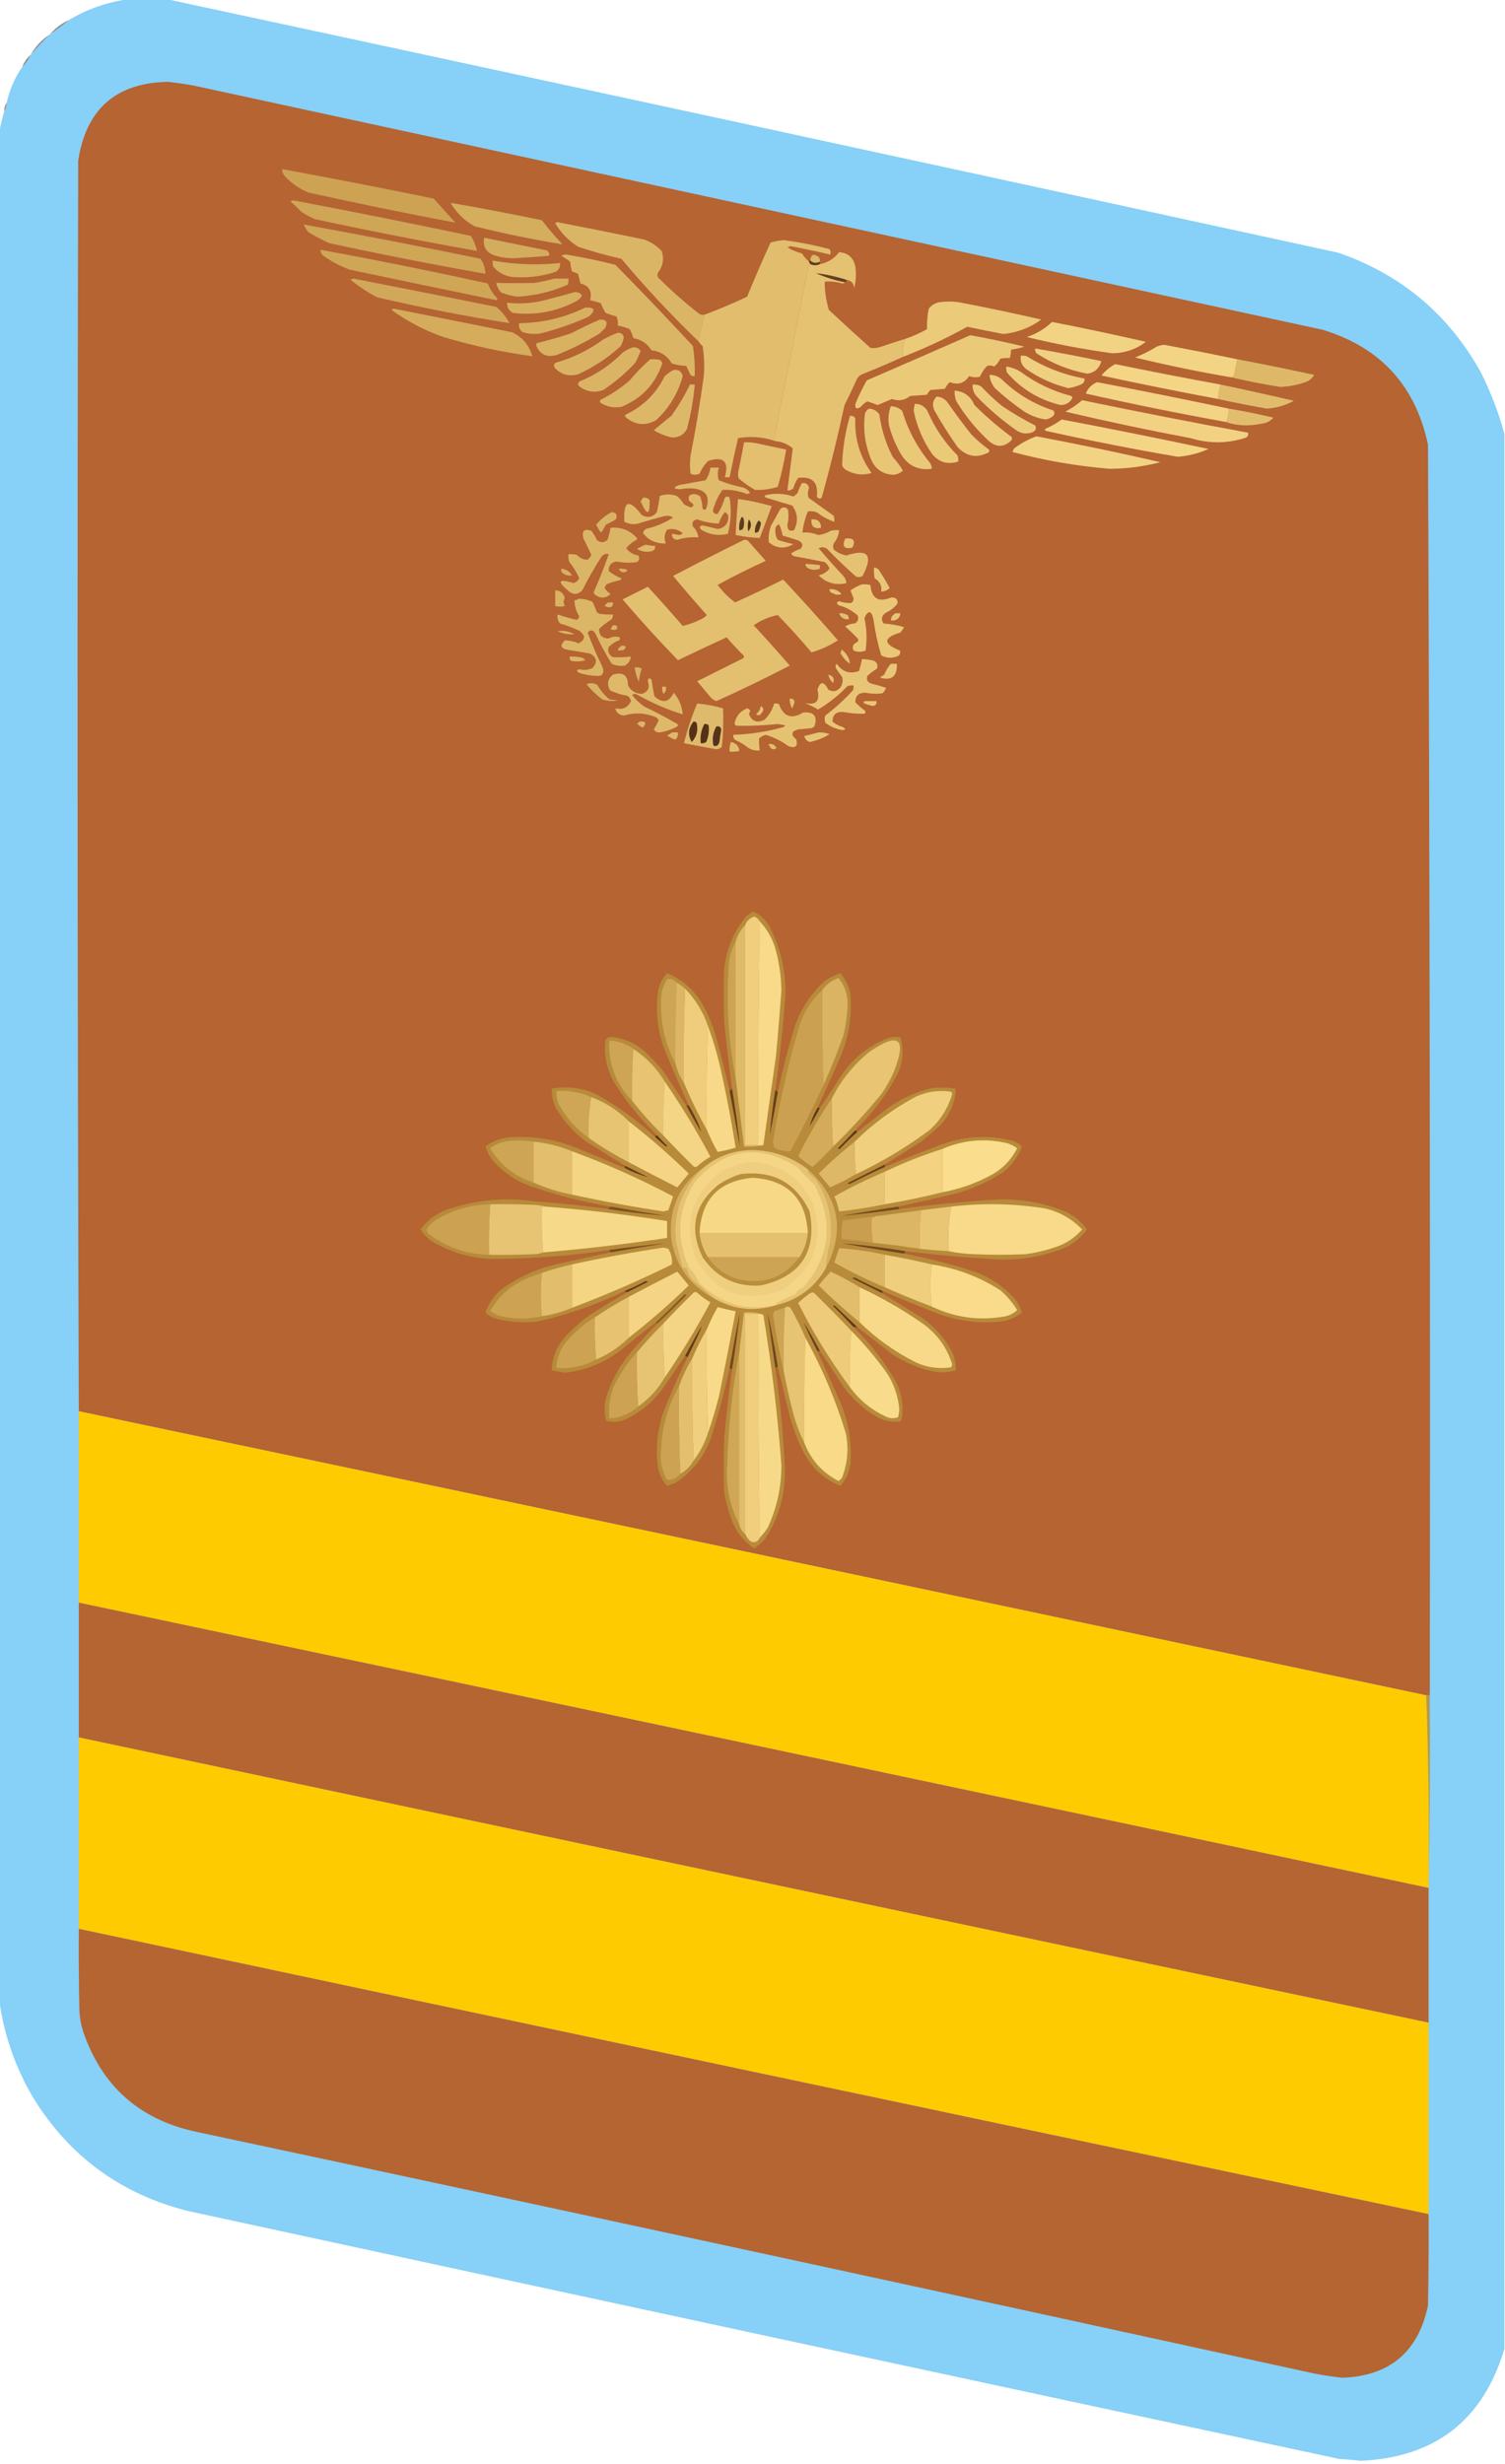 <?xml version="1.0" encoding="UTF-8"?>
<!DOCTYPE svg PUBLIC "-//W3C//DTD SVG 1.1//EN" "http://www.w3.org/Graphics/SVG/1.1/DTD/svg11.dtd">
<svg xmlns="http://www.w3.org/2000/svg" version="1.1" width="1251px" height="2047px" style="shape-rendering:geometricPrecision; text-rendering:geometricPrecision; image-rendering:optimizeQuality; fill-rule:evenodd; clip-rule:evenodd" xmlns:xlink="http://www.w3.org/1999/xlink">
<g><path style="opacity:1" fill="#87d0f7" d="M 105.5,-0.5 C 116.833,-0.5 128.167,-0.5 139.5,-0.5C 463.806,69.155 788.139,139.322 1112.5,210C 1164.68,228.015 1204.18,261.182 1231,309.5C 1239.24,325.955 1245.74,342.955 1250.5,360.5C 1250.5,890.833 1250.5,1421.17 1250.5,1951.5C 1232.81,2010.67 1192.98,2041.67 1131,2044.5C 1125.19,2043.78 1119.36,2043.28 1113.5,2043C 794.422,1974.72 475.422,1906.05 156.5,1837C 100.99,1823.14 58.156,1791.98 28,1743.5C 12.997,1718.32 3.497,1691.32 -0.5,1662.5C -0.5,1144.83 -0.5,627.167 -0.5,109.5C 0.512,103.765 1.845,98.098 3.5,92.5C 4.924,90.486 5.59,88.152 5.5,85.5C 7.907,74.594 12.241,64.594 18.5,55.5C 21.605,52.725 23.938,49.392 25.5,45.5C 30.805,39.86 36.139,34.193 41.5,28.5C 47.121,24.878 52.455,20.878 57.5,16.5C 72.37,7.654 88.37,1.988 105.5,-0.5 Z"/></g>
<g><path style="opacity:1" fill="#898f9a" d="M 57.5,16.5 C 52.455,20.878 47.121,24.878 41.5,28.5C 45.98,23.353 51.313,19.353 57.5,16.5 Z"/></g>
<g><path style="opacity:1" fill="#8a97a5" d="M 41.5,28.5 C 36.139,34.193 30.805,39.86 25.5,45.5C 29.452,38.547 34.786,32.88 41.5,28.5 Z"/></g>
<g><path style="opacity:1" fill="#8b8c92" d="M 25.5,45.5 C 23.938,49.392 21.605,52.725 18.5,55.5C 20.062,51.608 22.395,48.275 25.5,45.5 Z"/></g>
<g><path style="opacity:1" fill="#b56432" d="M 1188.5,1408.5 C 1187.5,1408.5 1186.5,1408.5 1185.5,1408.5C 812.226,1329.63 438.893,1250.97 65.5,1172.5C 64.334,826.236 64.167,479.903 65,133.5C 71.564,90.665 96.397,68.832 139.5,68C 146.537,68.755 153.537,69.755 160.5,71C 473.5,138.667 786.5,206.333 1099.5,274C 1147.46,288.626 1176.63,320.459 1187,369.5C 1188.42,715.831 1188.92,1062.16 1188.5,1408.5 Z"/></g>
<g><path style="opacity:0.894" fill="#91837f" d="M 5.5,85.5 C 5.59,88.152 4.924,90.486 3.5,92.5C 3.41,89.848 4.076,87.514 5.5,85.5 Z"/></g>
<g><path style="opacity:1" fill="#cda353" d="M 234.5,140.5 C 276.572,148.214 318.572,156.381 360.5,165C 366.5,171.667 372.5,178.333 378.5,185C 337.789,177.324 297.122,168.991 256.5,160C 248.56,156.776 241.727,151.943 236,145.5C 234.991,143.975 234.491,142.308 234.5,140.5 Z"/></g>
<g><path style="opacity:1" fill="#d4ad5d" d="M 374.5,168.5 C 399.906,172.881 425.239,177.714 450.5,183C 455.762,189.935 461.429,196.602 467.5,203C 443.014,199.036 418.68,194.036 394.5,188C 385.983,183.315 379.316,176.815 374.5,168.5 Z"/></g>
<g><path style="opacity:1" fill="#cfa656" d="M 241.5,167.5 C 242.097,166.861 242.93,166.528 244,166.5C 293.265,175.82 342.432,185.653 391.5,196C 393.857,199.907 395.524,204.073 396.5,208.5C 351.358,200.505 306.358,191.672 261.5,182C 257.673,180.254 254.007,178.254 250.5,176C 247.631,172.962 244.631,170.129 241.5,167.5 Z"/></g>
<g><path style="opacity:1" fill="#cfa556" d="M 252.5,186.5 C 301.596,195.419 350.596,204.919 399.5,215C 401.989,218.786 403.322,222.953 403.5,227.5C 360.022,219.838 316.688,211.338 273.5,202C 267.675,199.255 262.008,196.255 256.5,193C 254.768,191.028 253.435,188.861 252.5,186.5 Z"/></g>
<g><path style="opacity:1" fill="#dbb566" d="M 585.5,261.5 C 583.833,268.833 582.167,276.167 580.5,283.5C 557.933,261.768 536.599,238.934 516.5,215C 504.321,212.289 492.321,208.956 480.5,205C 472.643,199.977 466.31,193.477 461.5,185.5C 462,185.167 462.5,184.833 463,184.5C 487.195,189.172 511.362,194.005 535.5,199C 541.103,201.048 545.936,204.214 550,208.5C 552.201,214.938 551.201,220.938 547,226.5C 546.333,227.833 546.333,229.167 547,230.5C 557.906,241.41 569.406,251.577 581.5,261C 582.793,261.49 584.127,261.657 585.5,261.5 Z"/></g>
<g><path style="opacity:1" fill="#e1bd6d" d="M 672.5,217.5 C 672.833,218.167 673.167,218.833 673.5,219.5C 672.778,219.918 672.278,220.584 672,221.5C 662.756,269.052 653.256,316.552 643.5,364C 643.743,364.902 644.077,365.735 644.5,366.5C 634.341,363.026 624.008,362.193 613.5,364C 610.979,374.77 608.646,385.603 606.5,396.5C 605.167,396.5 603.833,396.5 602.5,396.5C 606.147,383.314 601.481,378.814 588.5,383C 585.532,386.062 583.198,389.562 581.5,393.5C 578.966,394.788 576.466,394.788 574,393.5C 573.333,388.5 573.333,383.5 574,378.5C 578.315,356.609 581.982,334.609 585,312.5C 585.684,304.13 585.351,295.797 584,287.5C 582.624,286.295 581.458,284.962 580.5,283.5C 582.167,276.167 583.833,268.833 585.5,261.5C 597.488,257 609.321,252 621,246.5C 627.216,231.342 633.716,216.342 640.5,201.5C 644.095,200.512 647.762,199.845 651.5,199.5C 664.336,201.167 677.003,203.667 689.5,207C 690.554,208.388 690.72,209.888 690,211.5C 679.092,208.918 668.092,206.585 657,204.5C 656.167,204.833 655.333,205.167 654.5,205.5C 658.145,207.76 662.145,209.426 666.5,210.5C 668.281,213.091 670.281,215.425 672.5,217.5 Z"/></g>
<g><path style="opacity:1" fill="#d4ac5d" d="M 402.5,197.5 C 419.799,201.06 437.132,204.56 454.5,208C 456.107,209.049 456.773,210.549 456.5,212.5C 447.019,213.345 437.519,214.011 428,214.5C 422.014,214.712 416.18,213.878 410.5,212C 403.823,209.487 401.157,204.654 402.5,197.5 Z"/></g>
<g><path style="opacity:1" fill="#dcb86b" d="M 681.5,217.5 C 678.548,218.973 675.881,218.64 673.5,216.5C 674.001,211.418 676.335,210.418 680.5,213.5C 681.429,214.689 681.762,216.022 681.5,217.5 Z"/></g>
<g><path style="opacity:1" fill="#cfa656" d="M 266.5,207.5 C 313.021,216.071 359.355,225.404 405.5,235.5C 407.3,240.277 409.967,244.444 413.5,248C 413.333,248.5 413.167,249 413,249.5C 372.177,241.135 331.344,232.635 290.5,224C 283.041,221.207 276.041,217.54 269.5,213C 267.393,211.736 266.393,209.903 266.5,207.5 Z"/></g>
<g><path style="opacity:1" fill="#d5ae5e" d="M 409.5,216.5 C 428.036,219.813 446.703,220.48 465.5,218.5C 465.854,221.961 464.521,224.461 461.5,226C 449.441,229.865 437.108,231.199 424.5,230C 418.662,228.833 413.829,226 410,221.5C 409.506,219.866 409.34,218.199 409.5,216.5 Z"/></g>
<g><path style="opacity:1" fill="#603c1f" d="M 673.5,216.5 C 675.881,218.64 678.548,218.973 681.5,217.5C 681.5,218.167 681.5,218.833 681.5,219.5C 678.871,220.714 676.204,220.714 673.5,219.5C 673.167,218.833 672.833,218.167 672.5,217.5C 672.5,216.833 672.833,216.5 673.5,216.5 Z"/></g>
<g><path style="opacity:1" fill="#e5c272" d="M 703.5,232.5 C 695.306,229.867 686.973,228.034 678.5,227C 686.169,230.42 694.169,232.92 702.5,234.5C 701.903,235.139 701.07,235.472 700,235.5C 695.236,234.078 690.403,233.578 685.5,234C 685.501,241.857 686.668,249.69 689,257.5C 700.323,268.098 711.823,278.598 723.5,289C 726.558,289.458 729.558,289.124 732.5,288C 739.153,285.726 745.82,283.56 752.5,281.5C 750.744,286.548 750.078,291.548 750.5,296.5C 739.372,301.557 728.039,306.391 716.5,311C 714.448,311.93 712.948,313.43 712,315.5C 708.86,322.586 705.526,329.586 702,336.5C 696.447,362.378 690.114,388.045 683,413.5C 681.413,414.727 680.079,414.394 679,412.5C 680.338,400.761 675.171,395.595 663.5,397C 661.695,399.567 660.362,402.401 659.5,405.5C 658.15,406.95 656.484,407.617 654.5,407.5C 656.007,395.798 657.507,384.131 659,372.5C 654.799,368.983 649.965,366.983 644.5,366.5C 644.077,365.735 643.743,364.902 643.5,364C 653.256,316.552 662.756,269.052 672,221.5C 672.278,220.584 672.778,219.918 673.5,219.5C 676.204,220.714 678.871,220.714 681.5,219.5C 688.201,218.16 693.535,214.826 697.5,209.5C 704.997,210.166 709.497,214.166 711,221.5C 711.861,227.585 711.527,233.585 710,239.5C 709.729,235.396 707.562,233.062 703.5,232.5 Z"/></g>
<g><path style="opacity:1" fill="#644021" d="M 703.5,232.5 C 703.672,233.492 703.338,234.158 702.5,234.5C 694.169,232.92 686.169,230.42 678.5,227C 686.973,228.034 695.306,229.867 703.5,232.5 Z"/></g>
<g><path style="opacity:1" fill="#d5ae5e" d="M 460.5,231.5 C 464.5,231.5 468.5,231.5 472.5,231.5C 472.66,233.199 472.494,234.866 472,236.5C 458.661,242.37 444.661,245.703 430,246.5C 425.349,245.879 420.849,244.712 416.5,243C 414.426,240.698 413.092,238.032 412.5,235C 423.156,235.316 433.822,235.316 444.5,235C 450.034,234.14 455.368,232.973 460.5,231.5 Z"/></g>
<g><path style="opacity:1" fill="#dbb566" d="M 466.5,212.5 C 468.628,211.371 470.961,211.204 473.5,212C 486.297,214.159 498.963,216.826 511.5,220C 533.365,242.197 554.865,264.697 576,287.5C 577.238,295.787 577.738,304.12 577.5,312.5C 576.178,312.67 575.011,312.337 574,311.5C 572.688,309.045 571.522,306.545 570.5,304C 566.381,303.857 562.381,303.19 558.5,302C 554.682,295.585 549.015,291.918 541.5,291C 538.057,285.438 533.057,282.104 526.5,281C 525.729,278.423 524.729,275.923 523.5,273.5C 520.273,272.091 516.94,271.091 513.5,270.5C 513.768,267.881 513.435,265.381 512.5,263C 509.44,262.152 506.44,261.152 503.5,260C 501.789,257.544 500.456,254.877 499.5,252C 496.568,250.855 493.568,250.022 490.5,249.5C 492.429,242.009 489.762,237.342 482.5,235.5C 481.833,232.833 481.167,230.167 480.5,227.5C 478.833,226.833 477.167,226.167 475.5,225.5C 474.682,222.893 474.182,220.226 474,217.5C 471.618,215.611 469.118,213.945 466.5,212.5 Z"/></g>
<g><path style="opacity:1" fill="#d6af5f" d="M 478.5,242.5 C 484.739,243.778 485.073,246.278 479.5,250C 462.812,258.926 445.146,262.26 426.5,260C 423.078,258.266 421.411,255.433 421.5,251.5C 431.164,252.59 440.83,252.09 450.5,250C 459.978,247.555 469.312,245.055 478.5,242.5 Z"/></g>
<g><path style="opacity:1" fill="#d1a859" d="M 291.5,232.5 C 292.097,231.861 292.93,231.528 294,231.5C 333.525,239.205 373.025,247.038 412.5,255C 417.053,258.725 420.719,263.225 423.5,268.5C 386.718,262.711 350.051,255.544 313.5,247C 305.624,242.902 298.291,238.068 291.5,232.5 Z"/></g>
<g><path style="opacity:1" fill="#ebca7a" d="M 750.5,296.5 C 750.078,291.548 750.744,286.548 752.5,281.5C 758.755,279.415 764.755,276.748 770.5,273.5C 770.383,267.806 770.883,262.139 772,256.5C 774.346,253.372 777.513,251.539 781.5,251C 786.5,250.333 791.5,250.333 796.5,251C 819.608,255.388 842.608,260.221 865.5,265.5C 856.164,272.338 845.664,276.338 834,277.5C 823.981,275.608 813.981,273.608 804,271.5C 786.717,281.059 768.884,289.392 750.5,296.5 Z"/></g>
<g><path style="opacity:1" fill="#d7af60" d="M 486.5,255.5 C 494.455,255.199 495.455,257.699 489.5,263C 476.596,268.857 463.263,273.524 449.5,277C 444.411,277.826 439.411,277.492 434.5,276C 431.959,274.152 430.959,271.652 431.5,268.5C 450.937,268.292 469.27,263.959 486.5,255.5 Z"/></g>
<g><path style="opacity:1" fill="#d8b161" d="M 498.5,265.5 C 504.059,265.289 505.559,267.622 503,272.5C 501.5,274 500,275.5 498.5,277C 487.058,284.054 475.058,290.054 462.5,295C 454.195,297.188 448.528,294.355 445.5,286.5C 445.709,285.914 446.043,285.414 446.5,285C 455.923,282.644 465.256,279.978 474.5,277C 482.439,272.863 490.439,269.029 498.5,265.5 Z"/></g>
<g><path style="opacity:1" fill="#d4ac5c" d="M 325.5,257.5 C 325.917,256.876 326.584,256.543 327.5,256.5C 360.175,262.935 392.842,269.435 425.5,276C 434.187,280.008 439.854,286.675 442.5,296C 417.481,292.581 392.815,287.247 368.5,280C 352.973,274.572 338.639,267.072 325.5,257.5 Z"/></g>
<g><path style="opacity:1" fill="#d9b363" d="M 513.5,276.5 C 516.352,276.352 518.019,277.686 518.5,280.5C 517.964,282.942 517.131,285.275 516,287.5C 505.42,297.208 493.587,305.041 480.5,311C 472.78,313.004 466.28,311.17 461,305.5C 460.219,304.056 460.386,302.723 461.5,301.5C 476.009,297.412 489.342,290.912 501.5,282C 505.475,279.854 509.475,278.02 513.5,276.5 Z"/></g>
<g><path style="opacity:1" fill="#f2d383" d="M 874.5,267.5 C 900.651,272.563 926.651,278.063 952.5,284C 944.243,290.252 934.91,293.419 924.5,293.5C 900.611,290.222 876.944,285.722 853.5,280C 861.524,277.331 868.524,273.164 874.5,267.5 Z"/></g>
<g><path style="opacity:1" fill="#eac979" d="M 806.5,278.5 C 821.602,281.22 836.602,284.387 851.5,288C 847.896,289.154 844.229,289.987 840.5,290.5C 840.326,292.861 839.993,295.194 839.5,297.5C 836.813,297.336 834.146,297.503 831.5,298C 830.272,300.572 828.605,302.738 826.5,304.5C 824.527,303.669 822.527,303.502 820.5,304C 818.004,306.656 816.004,309.656 814.5,313C 811.438,313.741 808.438,313.575 805.5,312.5C 801.678,318.442 796.344,320.108 789.5,317.5C 787.812,319.029 786.479,320.863 785.5,323C 781.5,323.333 777.5,323.667 773.5,324C 772.257,325.154 771.257,326.488 770.5,328C 765.833,328.333 761.167,328.667 756.5,329C 752.069,332.627 747.069,333.46 741.5,331.5C 737.5,333.167 733.5,334.833 729.5,336.5C 726.71,335.403 723.877,334.403 721,333.5C 718.888,334.608 717.054,336.108 715.5,338C 712.062,340.367 710.562,339.534 711,335.5C 713.782,328.77 716.949,322.27 720.5,316C 749.309,303.573 777.976,291.073 806.5,278.5 Z"/></g>
<g><path style="opacity:1" fill="#f3d484" d="M 1028.5,298.5 C 1027.61,302.468 1026.77,306.468 1026,310.5C 1025.76,312.119 1024.93,313.119 1023.5,313.5C 996.573,308.948 969.907,303.448 943.5,297C 949.779,294.527 955.779,291.527 961.5,288C 963.581,287.131 965.747,286.631 968,286.5C 988.225,290.312 1008.39,294.312 1028.5,298.5 Z"/></g>
<g><path style="opacity:1" fill="#f0d081" d="M 860.5,289.5 C 878.878,292.675 897.211,296.175 915.5,300C 913.872,305.963 910.039,309.463 904,310.5C 888.691,307.675 874.525,302.009 861.5,293.5C 860.571,292.311 860.238,290.978 860.5,289.5 Z"/></g>
<g><path style="opacity:1" fill="#efcf80" d="M 848.5,295.5 C 850.199,295.34 851.866,295.506 853.5,296C 868.311,305.239 884.311,311.405 901.5,314.5C 901.703,316.39 901.037,317.89 899.5,319C 895.837,320.708 892.004,321.874 888,322.5C 875.563,319.364 864.063,314.197 853.5,307C 849.507,304.181 847.84,300.347 848.5,295.5 Z"/></g>
<g><path style="opacity:1" fill="#dbb566" d="M 540.5,298.5 C 543.187,298.336 545.854,298.503 548.5,299C 549.574,299.739 550.241,300.739 550.5,302C 544.677,319.157 533.344,331.157 516.5,338C 510.136,339.127 504.302,337.961 499,334.5C 498.383,333.551 498.549,332.718 499.5,332C 508.188,327.659 516.188,322.326 523.5,316C 528.698,309.636 534.365,303.803 540.5,298.5 Z"/></g>
<g><path style="opacity:1" fill="#dab464" d="M 526.5,288.5 C 529.061,288.447 531.061,289.447 532.5,291.5C 531.274,294.952 529.774,298.285 528,301.5C 520.002,310.068 511.169,317.568 501.5,324C 493.985,326.685 487.152,325.518 481,320.5C 480.316,319.216 480.483,318.049 481.5,317C 495.221,311.481 507.221,303.481 517.5,293C 520.324,290.921 523.324,289.421 526.5,288.5 Z"/></g>
<g><path style="opacity:1" fill="#deb869" d="M 1028.5,298.5 C 1049.9,302.516 1071.23,306.849 1092.5,311.5C 1090.98,313.858 1088.98,315.691 1086.5,317C 1079.41,319.637 1072.07,321.137 1064.5,321.5C 1050.6,319.353 1036.93,316.686 1023.5,313.5C 1024.93,313.119 1025.76,312.119 1026,310.5C 1026.77,306.468 1027.61,302.468 1028.5,298.5 Z"/></g>
<g><path style="opacity:1" fill="#f4d585" d="M 1014.5,319.5 C 1013.45,323.426 1012.78,327.426 1012.5,331.5C 980.085,325.45 947.751,318.95 915.5,312C 918.794,308.026 922.627,304.86 927,302.5C 956.12,308.491 985.287,314.158 1014.5,319.5 Z"/></g>
<g><path style="opacity:1" fill="#eece7f" d="M 836.5,304.5 C 840.781,305.136 844.781,306.636 848.5,309C 861.124,318.331 875.124,324.998 890.5,329C 890.957,329.414 891.291,329.914 891.5,330.5C 889.409,334.528 886.075,336.528 881.5,336.5C 863.734,332.214 848.9,323.214 837,309.5C 836.506,307.866 836.34,306.199 836.5,304.5 Z"/></g>
<g><path style="opacity:1" fill="#dcb767" d="M 559.5,307.5 C 563.841,306.663 566.508,308.33 567.5,312.5C 563.616,326.773 556.282,338.939 545.5,349C 536.374,354.097 527.874,353.263 520,346.5C 519.333,345.833 519.333,345.167 520,344.5C 534.591,337.654 545.424,326.988 552.5,312.5C 554.724,310.566 557.058,308.899 559.5,307.5 Z"/></g>
<g><path style="opacity:1" fill="#f3d384" d="M 1021.5,339.5 C 1021.33,342.874 1020.83,346.207 1020,349.5C 1019.62,350.056 1019.12,350.389 1018.5,350.5C 979.601,343.487 940.935,335.654 902.5,327C 904.382,322.451 907.549,319.284 912,317.5C 948.605,324.521 985.105,331.854 1021.5,339.5 Z"/></g>
<g><path style="opacity:1" fill="#eecd7e" d="M 822.5,311.5 C 826.25,311.402 829.583,312.569 832.5,315C 844.77,326.973 859.103,335.64 875.5,341C 876.747,342.458 876.747,343.958 875.5,345.5C 873.651,347.174 871.484,348.174 869,348.5C 862.694,347.51 856.861,345.344 851.5,342C 842.878,336.101 834.711,329.601 827,322.5C 824.384,319.271 822.884,315.604 822.5,311.5 Z"/></g>
<g><path style="opacity:1" fill="#ddb869" d="M 573.5,319.5 C 574.833,319.5 576.167,319.5 577.5,319.5C 576.414,332.015 574.248,344.348 571,356.5C 568.285,361.278 564.118,363.611 558.5,363.5C 553.082,362.256 548.082,360.256 543.5,357.5C 548.201,353.391 553.035,349.391 558,345.5C 563.947,337.269 569.113,328.603 573.5,319.5 Z"/></g>
<g><path style="opacity:1" fill="#e1bc6d" d="M 1014.5,319.5 C 1034.92,323.79 1055.25,328.29 1075.5,333C 1068.52,336.789 1061.02,338.955 1053,339.5C 1039.41,337.097 1025.91,334.431 1012.5,331.5C 1012.78,327.426 1013.45,323.426 1014.5,319.5 Z"/></g>
<g><path style="opacity:1" fill="#ebca7a" d="M 778.5,329.5 C 781.841,329.656 784.674,330.989 787,333.5C 793.423,342.678 800.089,351.678 807,360.5C 811.626,365.306 816.626,369.639 822,373.5C 822.617,374.449 822.451,375.282 821.5,376C 812.058,380.875 803.558,379.375 796,371.5C 789.167,361.838 782.834,351.838 777,341.5C 774.612,337.075 775.112,333.075 778.5,329.5 Z"/></g>
<g><path style="opacity:1" fill="#eac979" d="M 760.5,335.5 C 765.064,335.55 768.564,337.55 771,341.5C 776.954,355.452 785.288,367.785 796,378.5C 796.494,380.134 796.66,381.801 796.5,383.5C 787.953,386.214 780.786,384.214 775,377.5C 767.342,366.524 762.176,354.524 759.5,341.5C 759.573,339.41 759.906,337.41 760.5,335.5 Z"/></g>
<g><path style="opacity:1" fill="#eccb7c" d="M 793.5,324.5 C 801.338,325.157 806.838,329.157 810,336.5C 819.243,345.747 829.076,354.247 839.5,362C 841.007,362.837 841.507,364.004 841,365.5C 834.754,371.866 828.254,372.032 821.5,366C 811.153,356.327 802.319,345.494 795,333.5C 793.851,330.607 793.351,327.607 793.5,324.5 Z"/></g>
<g><path style="opacity:1" fill="#f2d282" d="M 899.5,332.5 C 945.399,342.013 991.399,351.013 1037.5,359.5C 1037.86,361.911 1036.86,363.411 1034.5,364C 1019.52,368.58 1004.52,368.58 989.5,364C 954.597,357.42 919.93,350.087 885.5,342C 890.597,339.391 895.264,336.225 899.5,332.5 Z"/></g>
<g><path style="opacity:1" fill="#e9c878" d="M 740.5,337.5 C 744.254,337.557 747.421,338.89 750,341.5C 754.809,357.456 762.475,371.789 773,384.5C 774.009,386.025 774.509,387.692 774.5,389.5C 763.35,391.007 754.85,387.007 749,377.5C 744.557,369.949 741.223,361.949 739,353.5C 738.003,347.95 738.503,342.617 740.5,337.5 Z"/></g>
<g><path style="opacity:1" fill="#eccb7c" d="M 808.5,319.5 C 810.989,319.298 813.323,319.798 815.5,321C 820.865,326.699 826.531,332.033 832.5,337C 841.443,343.098 850.776,348.598 860.5,353.5C 861.725,355.843 861.059,357.677 858.5,359C 854.065,360.818 849.732,360.484 845.5,358C 833.452,349.625 822.285,340.125 812,329.5C 809.416,326.664 808.249,323.331 808.5,319.5 Z"/></g>
<g><path style="opacity:1" fill="#e8c676" d="M 722.5,339.5 C 726.175,339.754 729.009,341.42 731,344.5C 732.661,356.804 736.328,368.47 742,379.5C 745.233,383.063 748.067,386.896 750.5,391C 748.316,393.06 745.65,394.226 742.5,394.5C 733.54,393.952 727.373,389.619 724,381.5C 718.955,369.284 717.289,356.618 719,343.5C 719.69,341.65 720.856,340.316 722.5,339.5 Z"/></g>
<g><path style="opacity:1" fill="#e2bd6d" d="M 1021.5,339.5 C 1033.91,341.549 1046.25,344.049 1058.5,347C 1055.88,349.992 1052.54,351.658 1048.5,352C 1038.2,354.287 1028.2,353.787 1018.5,350.5C 1019.12,350.389 1019.62,350.056 1020,349.5C 1020.83,346.207 1021.33,342.874 1021.5,339.5 Z"/></g>
<g><path style="opacity:1" fill="#e7c474" d="M 706.5,345.5 C 708.39,345.297 709.89,345.963 711,347.5C 710.225,364.339 714.725,379.506 724.5,393C 716.762,395.236 709.428,394.236 702.5,390C 701.299,389.097 700.465,387.931 700,386.5C 700.415,372.584 702.582,358.918 706.5,345.5 Z"/></g>
<g><path style="opacity:1" fill="#f4d585" d="M 882.5,348.5 C 923.246,356.216 963.913,364.383 1004.5,373C 996.429,376.643 987.929,378.81 979,379.5C 942.323,373.248 905.823,366.082 869.5,358C 868.167,357.333 868.167,356.667 869.5,356C 874.223,353.978 878.557,351.478 882.5,348.5 Z"/></g>
<g><path style="opacity:1" fill="#e3bf6f" d="M 618.5,367.5 C 621.518,367.335 624.518,367.502 627.5,368C 636.169,369.9 644.835,371.734 653.5,373.5C 651.806,383.968 649.473,394.302 646.5,404.5C 640.291,406.424 633.957,407.258 627.5,407C 622.737,404.202 618.237,401.036 614,397.5C 613.333,395.167 613.333,392.833 614,390.5C 615.567,382.831 617.067,375.164 618.5,367.5 Z"/></g>
<g><path style="opacity:1" fill="#f2d383" d="M 861.5,362.5 C 895.993,368.965 930.326,376.132 964.5,384C 950.748,387.579 936.748,389.412 922.5,389.5C 894.993,387.24 867.993,382.573 841.5,375.5C 842,374.5 842.5,373.5 843,372.5C 848.734,368.219 854.9,364.886 861.5,362.5 Z"/></g>
<g><path style="opacity:1" fill="#e5c273" d="M 666.5,401.5 C 669.833,400.833 671.833,402.167 672.5,405.5C 671.438,408.103 671.272,410.77 672,413.5C 679,418.5 686,423.5 693,428.5C 693.494,430.134 693.66,431.801 693.5,433.5C 688.453,431.809 683.787,429.309 679.5,426C 676.923,424.75 674.257,424.416 671.5,425C 669.162,430.67 667.662,436.504 667,442.5C 671.38,442.05 675.714,442.716 680,444.5C 683.796,444.123 687.296,442.957 690.5,441C 692.81,440.503 695.143,440.337 697.5,440.5C 697.116,444.604 695.616,448.271 693,451.5C 692.333,453.167 692.333,454.833 693,456.5C 696.039,459.103 699.539,460.769 703.5,461.5C 721.562,455.542 726.062,461.208 717,478.5C 715.274,479.576 713.441,479.743 711.5,479C 703.144,471.642 695.144,463.976 687.5,456C 685.231,454.442 682.898,454.276 680.5,455.5C 687.148,463.315 693.981,470.982 701,478.5C 702.559,480.217 703.392,482.217 703.5,484.5C 694.572,486.52 686.905,484.353 680.5,478C 684.163,477.155 687.163,475.322 689.5,472.5C 688.747,470.247 687.414,468.413 685.5,467C 676.842,465.202 668.175,463.536 659.5,462C 658.833,461.333 658.167,460.667 657.5,460C 659.888,458.139 662.554,456.806 665.5,456C 667.915,453.091 667.249,450.757 663.5,449C 659.213,447.512 654.88,446.178 650.5,445C 650.001,441.651 649.001,438.484 647.5,435.5C 645.082,436.729 644.082,438.729 644.5,441.5C 644.442,444.047 645.109,446.38 646.5,448.5C 650.733,449.981 655.067,451.148 659.5,452C 652.351,456.343 645.518,455.843 639,450.5C 638.622,445.714 639.289,441.047 641,436.5C 643.627,432.081 646.127,427.581 648.5,423C 650.895,420.855 653.062,421.022 655,423.5C 655.664,427.696 655.497,431.862 654.5,436C 654.477,440.276 656.31,441.776 660,440.5C 663.681,433.307 663.181,426.473 658.5,420C 651.31,417.911 644.144,415.744 637,413.5C 635.743,413.15 635.409,412.483 636,411.5C 643.811,409.529 651.644,409.863 659.5,412.5C 660.814,411.687 661.981,410.687 663,409.5C 663.906,406.69 665.073,404.024 666.5,401.5 Z"/></g>
<g><path style="opacity:1" fill="#dfba6a" d="M 590.5,388.5 C 592.833,388.5 595.167,388.5 597.5,388.5C 596.39,392.051 596.39,395.551 597.5,399C 603.965,401.617 610.632,403.617 617.5,405C 620.076,405.782 622.076,407.282 623.5,409.5C 622.667,409.833 621.833,410.167 621,410.5C 614.392,407.804 607.559,406.637 600.5,407C 596.787,412.283 594.121,418.116 592.5,424.5C 593.275,426.475 594.609,427.309 596.5,427C 599.161,422.841 601.161,418.341 602.5,413.5C 603.833,412.167 605.167,412.167 606.5,413.5C 608.106,423.598 607.606,433.598 605,443.5C 597.443,445.328 590.277,444.328 583.5,440.5C 580.936,438.503 581.103,437.17 584,436.5C 588.195,437.424 592.362,438.424 596.5,439.5C 602.25,438.678 605.25,435.344 605.5,429.5C 605.272,427.603 604.272,426.27 602.5,425.5C 600.182,428.26 598.515,431.427 597.5,435C 591.361,434.801 585.361,433.635 579.5,431.5C 576.002,432.186 574.835,434.186 576,437.5C 578.571,439.976 580.071,442.976 580.5,446.5C 574.442,446.012 568.609,446.679 563,448.5C 559.918,448.252 558.418,446.585 558.5,443.5C 560.342,443.723 562.175,444.057 564,444.5C 565.404,444.491 566.57,443.991 567.5,443C 563.739,439.815 559.406,438.815 554.5,440C 552.179,443.623 551.846,447.457 553.5,451.5C 545.579,451.867 539.246,449.034 534.5,443C 534.911,440.786 536.245,439.453 538.5,439C 546.061,437.152 553.061,434.152 559.5,430C 557.045,428.46 554.379,428.126 551.5,429C 544.442,430.797 537.442,432.797 530.5,435C 526.428,435.956 522.595,435.456 519,433.5C 517.995,415.836 522.829,414.002 533.5,428C 538.413,430.587 542.58,429.753 546,425.5C 546.998,420.996 547.831,416.496 548.5,412C 553.12,410.382 557.787,410.382 562.5,412C 564.953,413.88 566.953,416.213 568.5,419C 570.274,419.97 572.107,420.804 574,421.5C 575.28,421.387 576.113,420.72 576.5,419.5C 575.653,418.155 574.487,417.155 573,416.5C 571.607,412.798 572.774,410.798 576.5,410.5C 578.593,410.486 580.426,411.152 582,412.5C 583.153,415.711 583.82,419.044 584,422.5C 585,423.833 586,423.833 587,422.5C 590.318,412.925 587.151,407.425 577.5,406C 573.486,405.501 569.486,405.667 565.5,406.5C 559.59,406.139 559.257,404.972 564.5,403C 571.848,401.666 579.181,400.332 586.5,399C 588.666,395.852 589.999,392.352 590.5,388.5 Z"/></g>
<g><path style="opacity:1" fill="#dcb768" d="M 534.5,413.5 C 536.722,413.178 538.556,413.845 540,415.5C 540.312,428.458 537.812,428.792 532.5,416.5C 533.193,415.482 533.859,414.482 534.5,413.5 Z"/></g>
<g><path style="opacity:1" fill="#e0bc6e" d="M 613.5,414.5 C 622.978,415.862 632.311,417.862 641.5,420.5C 638.26,429.389 634.927,438.222 631.5,447C 624.797,446.718 618.13,445.884 611.5,444.5C 611.912,434.48 612.578,424.48 613.5,414.5 Z"/></g>
<g><path style="opacity:1" fill="#d9b364" d="M 508.5,425.5 C 512.225,425.78 513.392,427.78 512,431.5C 509.246,433.127 506.412,434.627 503.5,436C 502.435,438.406 501.102,440.573 499.5,442.5C 498.041,440.417 496.708,438.25 495.5,436C 499.104,431.559 503.438,428.059 508.5,425.5 Z"/></g>
<g><path style="opacity:1" fill="#5f3c1f" d="M 616.5,429.5 C 617.117,429.611 617.617,429.944 618,430.5C 618.667,433.167 618.667,435.833 618,438.5C 617.29,439.973 616.124,440.64 614.5,440.5C 614.111,436.586 614.778,432.92 616.5,429.5 Z"/></g>
<g><path style="opacity:1" fill="#56331a" d="M 622.5,431.5 C 624.946,434.667 624.78,438 622,441.5C 621.253,438.076 621.42,434.743 622.5,431.5 Z"/></g>
<g><path style="opacity:1" fill="#e5c272" d="M 674.5,431.5 C 679.682,431.018 682.349,433.351 682.5,438.5C 676.666,439.663 674,437.329 674.5,431.5 Z"/></g>
<g><path style="opacity:1" fill="#5c391d" d="M 630.5,432.5 C 631.649,432.791 632.316,433.624 632.5,435C 632.135,437.261 631.469,439.427 630.5,441.5C 629.675,442.386 628.675,442.719 627.5,442.5C 627.307,438.752 628.307,435.418 630.5,432.5 Z"/></g>
<g><path style="opacity:1" fill="#dbb566" d="M 507.5,438.5 C 515.977,437.714 523.144,440.38 529,446.5C 529.667,447.167 529.667,447.833 529,448.5C 525.667,450.247 522.833,452.58 520.5,455.5C 522.984,458.787 526.317,460.787 530.5,461.5C 531.848,463.611 531.515,465.445 529.5,467C 523.78,467.788 518.114,467.621 512.5,466.5C 507.825,467.325 505.658,469.992 506,474.5C 509.214,476.964 512.714,478.964 516.5,480.5C 516.291,481.086 515.957,481.586 515.5,482C 511.523,482.785 507.689,483.951 504,485.5C 503.5,486.5 503,487.5 502.5,488.5C 503.833,490.5 505.5,492.167 507.5,493.5C 503.456,497.272 499.123,497.438 494.5,494C 493.978,493.439 493.645,492.772 493.5,492C 498.15,481.558 502.316,471.058 506,460.5C 503.684,459.633 501.684,460.299 500,462.5C 494.161,471.508 488.828,480.841 484,490.5C 480.297,494.184 476.463,494.35 472.5,491C 462.664,482.758 464.164,480.592 477,484.5C 478.96,483.708 480.46,482.375 481.5,480.5C 479.294,475.459 476.461,470.792 473,466.5C 472.505,464.527 472.338,462.527 472.5,460.5C 474.857,460.337 477.19,460.503 479.5,461C 481.965,463.737 484.965,465.07 488.5,465C 489.899,463.938 490.899,462.605 491.5,461C 489.47,456.439 487.303,451.939 485,447.5C 483.381,441.117 485.547,438.95 491.5,441C 493.377,443.251 494.877,445.751 496,448.5C 499.075,451.059 502.075,451.059 505,448.5C 506.064,445.201 506.898,441.868 507.5,438.5 Z"/></g>
<g><path style="opacity:1" fill="#e7c475" d="M 702.5,447.5 C 709.439,446.578 711.439,449.078 708.5,455C 701.75,456.469 699.75,453.969 702.5,447.5 Z"/></g>
<g><path style="opacity:1" fill="#ddb768" d="M 536.5,452.5 C 539.127,453.092 541.794,453.425 544.5,453.5C 544.863,455.911 543.863,457.411 541.5,458C 537.181,458.962 533.181,458.295 529.5,456C 531.858,454.724 534.192,453.558 536.5,452.5 Z"/></g>
<g><path style="opacity:1" fill="#e2bd70" d="M 669.5,468.5 C 673.519,468.646 677.519,468.979 681.5,469.5C 681.5,470.5 681.5,471.5 681.5,472.5C 678.08,473.811 674.747,473.644 671.5,472C 670.177,471.184 669.511,470.017 669.5,468.5 Z"/></g>
<g><path style="opacity:1" fill="#d7b163" d="M 466.5,472.5 C 470.35,472.833 473.35,474.666 475.5,478C 472.581,478.552 469.914,477.885 467.5,476C 466.663,474.989 466.33,473.822 466.5,472.5 Z"/></g>
<g><path style="opacity:1" fill="#d7ae62" d="M 514.5,472.5 C 516.924,472.192 519.257,472.526 521.5,473.5C 521,474.881 520,475.547 518.5,475.5C 516.347,475.439 515.014,474.439 514.5,472.5 Z"/></g>
<g><path style="opacity:1" fill="#e8c677" d="M 726.5,471.5 C 728.09,471.628 729.423,472.295 730.5,473.5C 733.752,478.334 736.752,483.334 739.5,488.5C 737.649,490.456 735.316,491.456 732.5,491.5C 733.162,486.643 731.329,482.977 727,480.5C 726.502,477.518 726.335,474.518 726.5,471.5 Z"/></g>
<g><path style="opacity:1" fill="#e9c777" d="M 716.5,485.5 C 718.857,485.337 721.19,485.503 723.5,486C 724.509,497.168 730.176,500.668 740.5,496.5C 744.518,496.023 746.351,497.69 746,501.5C 743.408,504.762 740.241,507.262 736.5,509C 732.704,511.515 732.038,514.515 734.5,518C 740.352,518.436 746.019,519.436 751.5,521C 750.624,522.586 749.624,524.086 748.5,525.5C 734.032,529.809 733.865,534.809 748,540.5C 748.711,542.367 748.211,543.867 746.5,545C 741.663,547.123 736.996,546.957 732.5,544.5C 729.586,534.694 727.42,524.694 726,514.5C 724.249,507.026 721.749,506.693 718.5,513.5C 720.496,522.428 720.829,531.428 719.5,540.5C 716.167,541.833 712.833,541.833 709.5,540.5C 708.034,537.253 709.034,534.92 712.5,533.5C 713.583,532.635 713.749,531.635 713,530.5C 709.625,526.956 706.125,523.623 702.5,520.5C 704.882,518.929 707.549,518.096 710.5,518C 713.087,516.475 713.92,514.308 713,511.5C 708.554,507.396 703.388,504.563 697.5,503C 695.128,501.529 695.128,500.363 697.5,499.5C 700.785,500.659 704.118,501.159 707.5,501C 708.894,500.044 709.561,498.711 709.5,497C 708.524,494.76 707.691,492.593 707,490.5C 709.995,488.347 713.162,486.681 716.5,485.5 Z"/></g>
<g><path style="opacity:1" fill="#e5c374" d="M 689.5,489.5 C 693.54,489.19 696.873,490.524 699.5,493.5C 697.163,494.512 694.83,494.345 692.5,493C 690.574,492.578 689.574,491.411 689.5,489.5 Z"/></g>
<g><path style="opacity:1" fill="#d9b363" d="M 461.5,490.5 C 465.762,490.587 468.429,492.754 469.5,497C 468.242,499.185 468.242,501.352 469.5,503.5C 466.911,504.205 464.244,504.205 461.5,503.5C 461.5,499.167 461.5,494.833 461.5,490.5 Z"/></g>
<g><path style="opacity:1" fill="#e3bf70" d="M 618.5,448.5 C 619.552,448.351 620.552,448.517 621.5,449C 626.5,454.667 631.5,460.333 636.5,466C 622.888,472.139 609.555,478.806 596.5,486C 600.679,491.512 605.512,496.346 611,500.5C 624.47,494.431 637.803,488.098 651,481.5C 666.518,498.05 681.684,514.883 696.5,532C 689.56,536.475 682.227,539.808 674.5,542C 665.537,531.368 656.203,521.035 646.5,511C 639.337,512.408 632.67,515.241 626.5,519.5C 636.685,530.518 646.685,541.684 656.5,553C 636.437,563.365 616.103,573.198 595.5,582.5C 593.272,581.781 591.439,580.448 590,578.5C 586.5,574.333 583,570.167 579.5,566C 592.136,559.682 604.802,553.349 617.5,547C 618.451,546.282 618.617,545.449 618,544.5C 613.101,539.691 608.435,534.691 604,529.5C 590.475,535.733 576.975,542.066 563.5,548.5C 547.641,532.142 532.308,515.308 517.5,498C 524.469,494.516 531.469,491.016 538.5,487.5C 548.323,498.159 557.99,508.992 567.5,520C 572.272,518.963 576.939,517.296 581.5,515C 583.844,514.163 585.844,512.829 587.5,511C 577.98,500.314 568.646,489.481 559.5,478.5C 579.103,468.199 598.77,458.199 618.5,448.5 Z"/></g>
<g><path style="opacity:1" fill="#dbb666" d="M 480.5,497.5 C 484.702,497.384 488.702,498.217 492.5,500C 493.892,502.724 495.058,505.557 496,508.5C 496.75,509.126 497.584,509.626 498.5,510C 502.152,510.499 505.818,510.665 509.5,510.5C 509.579,511.93 509.246,513.264 508.5,514.5C 504.73,516.803 501.23,519.469 498,522.5C 497.846,527.681 500.513,530.348 506,530.5C 508.959,528.83 511.959,528.496 515,529.5C 515.617,530.449 515.451,531.282 514.5,532C 511.241,533.211 508.408,535.044 506,537.5C 504.824,541.26 505.99,544.093 509.5,546C 514.501,546.251 519.501,546.084 524.5,545.5C 523.96,548.745 522.294,551.245 519.5,553C 515.703,553.59 512.036,553.09 508.5,551.5C 503.477,543.454 498.977,535.121 495,526.5C 493.041,523.211 490.875,522.877 488.5,525.5C 492.116,535.399 496.283,545.066 501,554.5C 502.511,559.804 500.511,562.137 495,561.5C 490.379,561.309 485.879,560.476 481.5,559C 479.109,557.691 479.109,556.691 481.5,556C 485.225,556.995 488.892,556.661 492.5,555C 496.89,550.167 496.223,546.167 490.5,543C 484.516,541.907 478.516,540.907 472.5,540C 466.057,538.997 465.057,536.331 469.5,532C 473.422,532.103 477.255,532.937 481,534.5C 486.701,531.487 486.868,527.987 481.5,524C 476.311,521.604 470.977,519.604 465.5,518C 463.722,515.865 463.055,513.365 463.5,510.5C 468.751,512.292 474.084,513.792 479.5,515C 480.574,514.261 481.241,513.261 481.5,512C 478.844,507.865 477.511,503.365 477.5,498.5C 478.791,498.737 479.791,498.404 480.5,497.5 Z"/></g>
<g><path style="opacity:1" fill="#dab465" d="M 505.5,500.5 C 506.833,500.5 508.167,500.5 509.5,500.5C 509.845,503.488 508.512,504.821 505.5,504.5C 504.5,504.167 503.5,503.833 502.5,503.5C 503.34,502.265 504.34,501.265 505.5,500.5 Z"/></g>
<g><path style="opacity:1" fill="#e2be71" d="M 697.5,509.5 C 699.989,509.298 702.323,509.798 704.5,511C 705.337,512.011 705.67,513.178 705.5,514.5C 701.463,514.824 698.797,513.158 697.5,509.5 Z"/></g>
<g><path style="opacity:1" fill="#e7c577" d="M 744.5,509.5 C 745.833,509.5 747.167,509.5 748.5,509.5C 747.835,513.86 745.168,515.86 740.5,515.5C 740.657,512.682 741.991,510.682 744.5,509.5 Z"/></g>
<g><path style="opacity:1" fill="#d8b164" d="M 509.5,519.5 C 512.166,519.066 513.333,520.066 513,522.5C 511.186,523.76 509.353,523.76 507.5,522.5C 508.193,521.482 508.859,520.482 509.5,519.5 Z"/></g>
<g><path style="opacity:1" fill="#d9b464" d="M 463.5,524.5 C 468.316,523.56 472.983,524.393 477.5,527C 472.641,527.262 467.974,526.428 463.5,524.5 Z"/></g>
<g><path style="opacity:1" fill="#d9b365" d="M 516.5,536.5 C 520.527,536.281 521.194,537.448 518.5,540C 512.68,541.24 512.013,540.073 516.5,536.5 Z"/></g>
<g><path style="opacity:1" fill="#e4c173" d="M 699.5,539.5 C 703.739,542.66 706.072,546.66 706.5,551.5C 703.119,549.12 700.453,546.12 698.5,542.5C 699.127,541.583 699.461,540.583 699.5,539.5 Z"/></g>
<g><path style="opacity:1" fill="#dbb565" d="M 473.5,545.5 C 476.187,545.336 478.854,545.503 481.5,546C 483.619,546.098 485.286,546.931 486.5,548.5C 482.541,549.66 478.541,549.827 474.5,549C 473.663,547.989 473.33,546.822 473.5,545.5 Z"/></g>
<g><path style="opacity:1" fill="#e8c576" d="M 716.5,547.5 C 719.874,547.674 723.207,548.174 726.5,549C 729.08,550.481 729.913,552.648 729,555.5C 726.154,557.257 723.488,559.257 721,561.5C 719.958,564.804 721.125,566.971 724.5,568C 728.566,568.979 732.566,570.146 736.5,571.5C 735.872,573.258 734.872,574.758 733.5,576C 728.809,576.65 724.143,576.483 719.5,575.5C 713.757,575.414 710.924,578.081 711,583.5C 713.479,586.069 716.146,588.402 719,590.5C 719.617,591.449 719.451,592.282 718.5,593C 712.644,593.11 706.81,592.61 701,591.5C 695.02,591.157 692.02,593.824 692,599.5C 694.469,601.652 697.302,603.152 700.5,604C 703.21,605.668 703.043,606.501 700,606.5C 694.803,605.659 690.136,603.659 686,600.5C 685.333,598.5 685.333,596.5 686,594.5C 694.266,588.238 701.932,581.238 709,573.5C 709.49,572.207 709.657,570.873 709.5,569.5C 707.801,569.34 706.134,569.506 704.5,570C 697.198,577.641 689.031,584.141 680,589.5C 676.364,587.266 672.531,585.432 668.5,584C 678.212,586.289 681.878,582.622 679.5,573C 681.817,565.819 684.817,565.819 688.5,573C 692.666,575.251 696.166,574.417 699,570.5C 700.422,567.97 700.755,565.303 700,562.5C 698.333,560.167 696.667,557.833 695,555.5C 694.219,554.056 694.386,552.723 695.5,551.5C 700.256,558.253 706.423,560.253 714,557.5C 715.064,554.201 715.898,550.868 716.5,547.5 Z"/></g>
<g><path style="opacity:1" fill="#e8c577" d="M 740.5,551.5 C 742.167,551.5 743.833,551.5 745.5,551.5C 745.891,561.966 741.224,565.799 731.5,563C 732.579,562.044 733.745,561.211 735,560.5C 736.357,557.102 738.19,554.102 740.5,551.5 Z"/></g>
<g><path style="opacity:1" fill="#d8b164" d="M 527.5,554.5 C 529.604,554.201 531.604,554.534 533.5,555.5C 532.239,559.061 531.406,562.728 531,566.5C 529.22,562.719 528.053,558.719 527.5,554.5 Z"/></g>
<g><path style="opacity:1" fill="#e2c072" d="M 688.5,560.5 C 692.49,561.46 693.823,563.793 692.5,567.5C 690.4,565.636 689.067,563.303 688.5,560.5 Z"/></g>
<g><path style="opacity:1" fill="#d8b365" d="M 487.5,568.5 C 490.44,567.17 493.44,567.337 496.5,569C 499.08,573.584 502.413,577.584 506.5,581C 508.833,581.333 511.167,581.667 513.5,582C 509.074,582.791 504.741,582.457 500.5,581C 495.638,577.303 491.304,573.136 487.5,568.5 Z"/></g>
<g><path style="opacity:1" fill="#dcb769" d="M 550.5,570.5 C 551.5,570.5 552.5,570.5 553.5,570.5C 553.949,572.977 553.283,574.977 551.5,576.5C 550.534,574.604 550.201,572.604 550.5,570.5 Z"/></g>
<g><path style="opacity:1" fill="#deb96a" d="M 509.5,560.5 C 517.903,558.026 522.069,561.026 522,569.5C 524.456,573.983 528.289,576.316 533.5,576.5C 538.685,574.813 540.351,571.313 538.5,566C 538.67,563.473 539.67,562.973 541.5,564.5C 542.184,569.208 543.018,573.874 544,578.5C 550.762,584.631 556.096,583.631 560,575.5C 564.447,580.722 566.947,586.722 567.5,593.5C 554.252,589.377 541.585,583.877 529.5,577C 528.056,576.219 526.723,576.386 525.5,577.5C 528.353,581.187 531.686,584.353 535.5,587C 544.904,591.451 554.07,596.284 563,601.5C 563.667,602.167 563.667,602.833 563,603.5C 558.482,606.007 553.648,607.673 548.5,608.5C 546.275,608.695 544.609,607.861 543.5,606C 544.953,603.595 546.287,601.095 547.5,598.5C 547.023,597.522 546.357,596.689 545.5,596C 536.679,592.272 527.679,591.772 518.5,594.5C 514.577,594.078 512.244,592.078 511.5,588.5C 517.588,589.903 521.921,587.903 524.5,582.5C 524.124,580.617 523.124,579.117 521.5,578C 516.401,577.25 511.567,575.75 507,573.5C 504.375,568.246 505.209,563.912 509.5,560.5 Z"/></g>
<g><path style="opacity:1" fill="#e2be70" d="M 656.5,580.5 C 658.635,580.147 659.968,580.98 660.5,583C 660.062,584.92 659.395,586.754 658.5,588.5C 656.946,586.067 656.28,583.4 656.5,580.5 Z"/></g>
<g><path style="opacity:1" fill="#e8c577" d="M 718.5,582.5 C 721.833,582.5 725.167,582.5 728.5,582.5C 728.915,584.948 727.915,586.281 725.5,586.5C 722.728,585.974 720.062,585.141 717.5,584C 718.056,583.617 718.389,583.117 718.5,582.5 Z"/></g>
<g><path style="opacity:1" fill="#deba6c" d="M 579.5,584.5 C 586.824,585.137 593.991,586.47 601,588.5C 601.481,599.184 601.147,609.851 600,620.5C 598.82,621.684 597.32,622.351 595.5,622.5C 586.47,620.94 577.47,619.273 568.5,617.5C 571.311,606.213 574.977,595.213 579.5,584.5 Z"/></g>
<g><path style="opacity:1" fill="#e5c272" d="M 643.5,584.5 C 644.873,584.343 646.207,584.51 647.5,585C 651.282,595.483 657.949,597.817 667.5,592C 676.605,591.097 679.772,594.93 677,603.5C 676.25,604.126 675.416,604.626 674.5,605C 670.833,605.333 667.167,605.667 663.5,606C 657.596,607.559 657.096,610.392 662,614.5C 663.261,620.08 661.094,621.913 655.5,620C 649.724,615.779 643.391,612.612 636.5,610.5C 634.386,611.034 632.552,612.034 631,613.5C 630.828,616.826 630.995,620.159 631.5,623.5C 627.869,623.84 624.536,623.006 621.5,621C 618.498,618.497 615.165,616.497 611.5,615C 609.963,613.89 609.297,612.39 609.5,610.5C 623.779,610.044 637.779,607.877 651.5,604C 651.957,603.586 652.291,603.086 652.5,602.5C 650.5,602.167 648.5,601.833 646.5,601.5C 635.184,602.713 623.851,603.213 612.5,603C 611.692,602.692 611.025,602.192 610.5,601.5C 611.644,595.196 615.144,590.862 621,588.5C 623.724,589.163 624.224,590.663 622.5,593C 624.86,599.336 629.193,601.003 635.5,598C 639.323,594.187 641.99,589.687 643.5,584.5 Z"/></g>
<g><path style="opacity:1" fill="#e4c172" d="M 632.5,586.5 C 634.942,588.139 635.109,590.139 633,592.5C 631.759,594.421 630.259,594.754 628.5,593.5C 630.582,591.578 631.916,589.245 632.5,586.5 Z"/></g>
<g><path style="opacity:1" fill="#dbb668" d="M 531.5,599.5 C 536.707,598.94 537.707,600.607 534.5,604.5C 532.483,603.826 530.817,602.659 529.5,601C 530.416,600.722 531.082,600.222 531.5,599.5 Z"/></g>
<g><path style="opacity:1" fill="#543118" d="M 576.5,599.5 C 577.496,599.414 578.329,599.748 579,600.5C 580.531,606.657 579.198,611.99 575,616.5C 571.605,610.624 572.105,604.958 576.5,599.5 Z"/></g>
<g><path style="opacity:1" fill="#543118" d="M 585.5,601.5 C 586.822,601.33 587.989,601.663 589,602.5C 589.629,607.328 588.962,611.995 587,616.5C 585.644,617.38 584.144,617.714 582.5,617.5C 581.832,611.781 582.832,606.448 585.5,601.5 Z"/></g>
<g><path style="opacity:1" fill="#56331a" d="M 595.5,603.5 C 597.948,603.085 599.281,604.085 599.5,606.5C 598.837,609.806 598.337,613.139 598,616.5C 597.155,619.412 595.488,620.412 593,619.5C 591.833,613.789 592.667,608.456 595.5,603.5 Z"/></g>
<g><path style="opacity:1" fill="#ddb86a" d="M 558.5,608.5 C 560.167,608.5 561.833,608.5 563.5,608.5C 563.753,610.827 563.086,612.827 561.5,614.5C 558.912,613.806 556.579,612.64 554.5,611C 556.066,610.392 557.4,609.558 558.5,608.5 Z"/></g>
<g><path style="opacity:1" fill="#e6c475" d="M 680.5,608.5 C 683.607,608.351 686.607,608.851 689.5,610C 684.412,613.124 678.912,615.291 673,616.5C 670.646,615.644 669.146,613.977 668.5,611.5C 672.627,610.489 676.627,609.489 680.5,608.5 Z"/></g>
<g><path style="opacity:1" fill="#e2be6f" d="M 607.5,616.5 C 612.028,617.505 614.361,620.005 614.5,624C 611.854,624.497 609.187,624.664 606.5,624.5C 606.279,621.721 606.612,619.054 607.5,616.5 Z"/></g>
<g><path style="opacity:1" fill="#e1bd6f" d="M 638.5,618.5 C 641.427,617.448 643.761,618.448 645.5,621.5C 643.833,622.833 642.167,622.833 640.5,621.5C 640.058,620.261 639.391,619.261 638.5,618.5 Z"/></g>
<g><path style="opacity:1" fill="#b78b39" d="M 644.5,905.5 C 642.422,917.794 640.922,930.127 640,942.5C 642.308,930.841 644.474,919.174 646.5,907.5C 650.297,889.691 654.797,872.024 660,854.5C 665.111,839.103 673.611,825.936 685.5,815C 689.554,812.306 693.888,810.139 698.5,808.5C 703.343,813.835 706.176,820.169 707,827.5C 708.255,845.558 705.255,862.892 698,879.5C 691.925,893.233 685.758,906.9 679.5,920.5C 676.734,925.353 674.567,930.353 673,935.5C 676.061,930.611 678.895,925.611 681.5,920.5C 687.804,911.343 693.97,902.009 700,892.5C 709.974,878.192 723.141,868.025 739.5,862C 742.5,861.333 745.5,861.333 748.5,862C 751.454,872.393 750.62,882.56 746,892.5C 736.64,910.028 724.806,925.695 710.5,939.5C 706.037,944.465 701.37,949.298 696.5,954C 697.167,954.667 697.833,954.667 698.5,954C 703.062,949.269 707.729,944.769 712.5,940.5C 720.773,934.017 729.106,927.517 737.5,921C 748.69,912.906 761.023,907.239 774.5,904C 781.203,903.287 787.87,903.454 794.5,904.5C 793.83,916.506 789.33,926.84 781,935.5C 776.167,939.667 771.333,943.833 766.5,948C 756.102,954.525 745.769,961.025 735.5,967.5C 725.22,972.64 714.886,977.807 704.5,983C 705.5,983.667 706.5,983.667 707.5,983C 716.738,978.214 726.071,973.714 735.5,969.5C 750.033,963.403 764.7,957.569 779.5,952C 800.104,943.767 821.104,942.434 842.5,948C 845.173,949.001 847.507,950.501 849.5,952.5C 846.315,961.196 840.982,968.363 833.5,974C 822.065,981.55 809.732,987.216 796.5,991C 779.777,995.174 763.111,999.007 746.5,1002.5C 731.165,1004.89 715.832,1007.39 700.5,1010C 716.187,1008.58 731.854,1006.75 747.5,1004.5C 775.055,1000.75 802.722,998.086 830.5,996.5C 849.941,996.061 868.608,999.561 886.5,1007C 893.404,1010.44 899.07,1015.28 903.5,1021.5C 898.547,1028.28 892.214,1033.45 884.5,1037C 867.635,1043.56 850.135,1046.73 832,1046.5C 805.415,1045.06 778.915,1042.72 752.5,1039.5C 735.22,1036.67 717.887,1034.51 700.5,1033C 717.475,1036.05 734.475,1038.88 751.5,1041.5C 771.699,1045.38 791.699,1050.55 811.5,1057C 824.163,1061.91 834.997,1069.41 844,1079.5C 846.361,1082.89 848.194,1086.55 849.5,1090.5C 844.23,1094.65 838.23,1097.15 831.5,1098C 811.411,1099.94 792.078,1096.94 773.5,1089C 760.031,1083.76 746.698,1078.26 733.5,1072.5C 726.072,1069.29 718.738,1065.79 711.5,1062C 710.5,1061.33 709.5,1061.33 708.5,1062C 716.886,1066.19 725.22,1070.36 733.5,1074.5C 744.436,1081.31 755.436,1088.14 766.5,1095C 777.529,1102.69 786.029,1112.53 792,1124.5C 793.792,1129 794.625,1133.67 794.5,1138.5C 789.251,1139.98 783.918,1140.48 778.5,1140C 765.12,1137.47 752.787,1132.47 741.5,1125C 731.803,1117.49 722.137,1109.99 712.5,1102.5C 706.213,1096.55 699.88,1090.55 693.5,1084.5C 693.167,1084.67 692.833,1084.83 692.5,1085C 698.37,1090.7 704.036,1096.54 709.5,1102.5C 723.503,1116.18 735.336,1131.51 745,1148.5C 749.226,1157.4 750.893,1166.73 750,1176.5C 749.727,1178.1 749.227,1179.6 748.5,1181C 741.404,1181.89 734.738,1180.56 728.5,1177C 717.09,1170.26 707.59,1161.42 700,1150.5C 693.97,1140.99 687.804,1131.66 681.5,1122.5C 677.277,1114.39 672.777,1106.39 668,1098.5C 671.499,1106.5 675.332,1114.5 679.5,1122.5C 685.321,1135.48 691.155,1148.48 697,1161.5C 704.804,1178.71 708.138,1196.71 707,1215.5C 706.176,1222.83 703.343,1229.16 698.5,1234.5C 685.719,1229.22 675.885,1220.55 669,1208.5C 663.893,1198.95 659.893,1188.95 657,1178.5C 653.31,1164.08 649.81,1149.74 646.5,1135.5C 644.098,1120.42 641.265,1105.42 638,1090.5C 640.05,1105.8 642.216,1121.14 644.5,1136.5C 648.487,1164.37 651.154,1192.37 652.5,1220.5C 652.887,1241.63 647.387,1260.97 636,1278.5C 633.297,1281.54 630.297,1284.2 627,1286.5C 617.201,1279.94 610.535,1270.94 607,1259.5C 604.706,1252.99 603.04,1246.33 602,1239.5C 601.333,1224.5 601.333,1209.5 602,1194.5C 603.757,1175.44 605.924,1156.44 608.5,1137.5C 611.092,1121.86 613.258,1106.19 615,1090.5C 611.971,1105.81 609.138,1121.14 606.5,1136.5C 602.299,1155.96 597.132,1175.3 591,1194.5C 585.318,1210.41 575.485,1222.91 561.5,1232C 559.222,1232.99 556.889,1233.82 554.5,1234.5C 550.588,1230.3 548.088,1225.3 547,1219.5C 544.346,1200.43 547.013,1182.09 555,1164.5C 560.021,1151.93 565.521,1139.6 571.5,1127.5C 587.542,1094.58 586.875,1094.25 569.5,1126.5C 563.356,1135.43 557.189,1144.43 551,1153.5C 542.929,1164.58 532.763,1173.08 520.5,1179C 515.117,1181.46 509.617,1181.96 504,1180.5C 502.072,1173.84 502.072,1167.17 504,1160.5C 508.772,1145.42 516.439,1132.09 527,1120.5C 533.338,1113.33 539.838,1106.33 546.5,1099.5C 554.605,1091.9 562.605,1084.06 570.5,1076C 569.833,1075.33 569.167,1075.33 568.5,1076C 560.938,1083.73 553.272,1091.23 545.5,1098.5C 535.061,1106.43 524.727,1114.6 514.5,1123C 501.104,1132.86 486.104,1138.69 469.5,1140.5C 465.793,1139.99 462.126,1139.32 458.5,1138.5C 458.956,1128.29 462.456,1119.29 469,1111.5C 475.236,1104.59 482.069,1098.43 489.5,1093C 500.075,1086.24 510.741,1079.74 521.5,1073.5C 527.114,1070.69 532.78,1067.86 538.5,1065C 537.5,1064.33 536.5,1064.33 535.5,1065C 530.261,1067.79 524.928,1070.29 519.5,1072.5C 496.178,1083.82 471.844,1092.32 446.5,1098C 434.268,1099.37 422.268,1098.37 410.5,1095C 407.827,1094 405.493,1092.5 403.5,1090.5C 406.345,1082.15 411.345,1075.31 418.5,1070C 432.432,1060.24 447.765,1053.57 464.5,1050C 478.84,1046.66 493.173,1043.5 507.5,1040.5C 522.463,1037.86 537.463,1035.36 552.5,1033C 537.172,1034.59 521.839,1036.43 506.5,1038.5C 473.679,1043.46 440.679,1045.96 407.5,1046C 389.883,1045.02 373.55,1040.02 358.5,1031C 354.94,1028.4 351.94,1025.23 349.5,1021.5C 355.107,1013.85 362.44,1008.35 371.5,1005C 394.915,996.962 418.915,994.629 443.5,998C 464.245,999.51 484.912,1001.68 505.5,1004.5C 521.134,1006.85 536.801,1008.69 552.5,1010C 537.463,1007.64 522.463,1005.14 507.5,1002.5C 484.354,998.547 461.687,992.713 439.5,985C 427.492,980.416 417.326,973.249 409,963.5C 406.639,960.112 404.806,956.446 403.5,952.5C 409.134,948.354 415.468,945.854 422.5,945C 443.292,943.424 463.292,946.758 482.5,955C 494.855,960.179 507.188,965.346 519.5,970.5C 525.694,973.606 532.027,976.106 538.5,978C 532.114,974.807 525.78,971.64 519.5,968.5C 508.564,961.692 497.564,954.858 486.5,948C 476.535,940.372 468.368,931.206 462,920.5C 459.687,915.4 458.52,910.067 458.5,904.5C 471.301,902.174 483.634,903.674 495.5,909C 513.278,918.884 529.611,930.718 544.5,944.5C 547.48,947.144 550.48,949.811 553.5,952.5C 553.833,952.333 554.167,952.167 554.5,952C 551.629,949.297 548.962,946.464 546.5,943.5C 532.425,929.997 520.258,914.997 510,898.5C 504.548,888.486 502.214,877.819 503,866.5C 503.233,862.77 505.233,861.104 509,861.5C 519.479,862.824 528.646,866.99 536.5,874C 541.7,878.865 546.533,884.032 551,889.5C 557.523,899.232 564.023,908.899 570.5,918.5C 574.39,925.941 578.556,933.274 583,940.5C 580.33,932.825 576.83,925.491 572.5,918.5C 565.714,903.648 559.214,888.648 553,873.5C 546.611,857.325 544.611,840.659 547,823.5C 548.088,817.697 550.588,812.697 554.5,808.5C 567.281,813.779 577.115,822.446 584,834.5C 588.159,841.816 591.492,849.483 594,857.5C 598.667,873.837 602.834,890.17 606.5,906.5C 609.394,921.804 612.227,937.138 615,952.5C 613.329,936.471 611.163,920.471 608.5,904.5C 606.088,886.204 603.921,867.871 602,849.5C 601.333,834.5 601.333,819.5 602,804.5C 603.904,788.101 610.071,773.601 620.5,761C 622.394,759.596 624.394,758.43 626.5,757.5C 632.443,760.276 636.943,764.609 640,770.5C 650.752,791.579 654.752,813.912 652,837.5C 650.156,860.248 647.656,882.915 644.5,905.5 Z"/></g>
<g><path style="opacity:1" fill="#f0ce7d" d="M 631.5,765.5 C 630.501,827.331 630.168,889.331 630.5,951.5C 626.833,951.5 623.167,951.5 619.5,951.5C 619.5,890.5 619.5,829.5 619.5,768.5C 620.836,764.999 623.336,762.666 627,761.5C 628.98,762.315 630.48,763.648 631.5,765.5 Z"/></g>
<g><path style="opacity:1" fill="#dfba68" d="M 619.5,768.5 C 619.5,829.5 619.5,890.5 619.5,951.5C 623.167,951.5 626.833,951.5 630.5,951.5C 631.833,951.5 633.167,951.5 634.5,951.5C 629.36,952.488 624.026,952.821 618.5,952.5C 616.084,933.507 613.751,914.507 611.5,895.5C 611.5,857.833 611.5,820.167 611.5,782.5C 612.931,777.083 615.598,772.416 619.5,768.5 Z"/></g>
<g><path style="opacity:1" fill="#f8da8a" d="M 631.5,765.5 C 637.164,771.476 641.331,778.476 644,786.5C 647.51,798.394 649.343,810.561 649.5,823C 648.204,841.176 646.704,859.343 645,877.5C 641.453,902.162 637.953,926.829 634.5,951.5C 633.167,951.5 631.833,951.5 630.5,951.5C 630.168,889.331 630.501,827.331 631.5,765.5 Z"/></g>
<g><path style="opacity:1" fill="#cda453" d="M 611.5,782.5 C 611.5,820.167 611.5,857.833 611.5,895.5C 605.2,863.536 603.367,831.202 606,798.5C 606.97,792.754 608.803,787.421 611.5,782.5 Z"/></g>
<g><path style="opacity:1" fill="#cea554" d="M 562.5,816.5 C 561.503,838.66 561.169,860.994 561.5,883.5C 551.72,865.096 547.886,845.43 550,824.5C 550.941,820.616 552.441,816.949 554.5,813.5C 557.706,812.759 560.373,813.759 562.5,816.5 Z"/></g>
<g><path style="opacity:1" fill="#dab462" d="M 684.5,901.5 C 683.502,875.339 683.169,849.005 683.5,822.5C 686.969,817.842 691.469,814.508 697,812.5C 702.562,819.417 705.062,827.417 704.5,836.5C 704.093,844.609 702.926,852.609 701,860.5C 696.044,874.408 690.544,888.075 684.5,901.5 Z"/></g>
<g><path style="opacity:1" fill="#dcb665" d="M 562.5,816.5 C 565.117,817.786 567.45,819.453 569.5,821.5C 568.502,847.328 568.169,873.328 568.5,899.5C 565.1,894.693 562.766,889.36 561.5,883.5C 561.169,860.994 561.503,838.66 562.5,816.5 Z"/></g>
<g><path style="opacity:1" fill="#efcd7c" d="M 569.5,821.5 C 578.101,830.354 584.434,840.687 588.5,852.5C 587.502,880.995 587.169,909.662 587.5,938.5C 580.38,925.926 574.047,912.926 568.5,899.5C 568.169,873.328 568.502,847.328 569.5,821.5 Z"/></g>
<g><path style="opacity:1" fill="#cba050" d="M 683.5,822.5 C 683.169,849.005 683.502,875.339 684.5,901.5C 675.889,920.054 666.723,938.388 657,956.5C 652.393,956.728 647.893,955.728 643.5,953.5C 643.167,952 642.833,950.5 642.5,949C 647.958,915.71 655.458,882.876 665,850.5C 668.955,839.556 675.122,830.223 683.5,822.5 Z"/></g>
<g><path style="opacity:1" fill="#cea554" d="M 526.5,871.5 C 525.504,885.657 525.171,899.99 525.5,914.5C 511.936,900.685 505.602,884.018 506.5,864.5C 513.926,864.863 520.593,867.197 526.5,871.5 Z"/></g>
<g><path style="opacity:1" fill="#e8c473" d="M 692.5,952.5 C 691.504,939.344 691.171,926.01 691.5,912.5C 699.078,897.547 709.411,884.713 722.5,874C 747.171,857.037 754.004,862.537 743,890.5C 740.174,896.822 736.841,902.822 733,908.5C 720.37,923.963 706.87,938.63 692.5,952.5 Z"/></g>
<g><path style="opacity:1" fill="#e7c372" d="M 526.5,871.5 C 537.213,878.546 545.88,887.546 552.5,898.5C 551.504,913.324 551.171,928.324 551.5,943.5C 542.121,934.455 533.454,924.789 525.5,914.5C 525.171,899.99 525.504,885.657 526.5,871.5 Z"/></g>
<g><path style="opacity:1" fill="#f7d989" d="M 588.5,852.5 C 593.243,865.458 597.077,878.791 600,892.5C 604.437,912.732 608.271,933.066 611.5,953.5C 606.51,954.996 601.51,956.163 596.5,957C 593.088,951.011 590.088,944.844 587.5,938.5C 587.169,909.662 587.502,880.995 588.5,852.5 Z"/></g>
<g><path style="opacity:1" fill="#66401d" d="M 608.5,904.5 C 611.163,920.471 613.329,936.471 615,952.5C 612.227,937.138 609.394,921.804 606.5,906.5C 607.167,905.833 607.833,905.167 608.5,904.5 Z"/></g>
<g><path style="opacity:1" fill="#65401d" d="M 644.5,905.5 C 645.167,906.167 645.833,906.833 646.5,907.5C 644.474,919.174 642.308,930.841 640,942.5C 640.922,930.127 642.422,917.794 644.5,905.5 Z"/></g>
<g><path style="opacity:1" fill="#cfa655" d="M 491.5,911.5 C 489.522,922.451 488.856,933.784 489.5,945.5C 478.748,937.909 470.248,928.242 464,916.5C 462.957,913.243 462.457,909.91 462.5,906.5C 472.709,905.745 482.376,907.412 491.5,911.5 Z"/></g>
<g><path style="opacity:1" fill="#f4d585" d="M 552.5,898.5 C 566.271,918.52 578.938,939.354 590.5,961C 586.553,963.28 582.887,965.947 579.5,969C 578.5,969.667 577.5,969.667 576.5,969C 567.964,960.632 559.631,952.132 551.5,943.5C 551.171,928.324 551.504,913.324 552.5,898.5 Z"/></g>
<g><path style="opacity:1" fill="#f0cf7e" d="M 711.5,975.5 C 710.507,966.682 710.173,957.682 710.5,948.5C 725.631,933.547 742.631,921.047 761.5,911C 770.769,906.899 780.436,905.565 790.5,907C 791.022,907.561 791.355,908.228 791.5,909C 788.01,920.819 781.676,930.819 772.5,939C 753.464,953.191 733.13,965.358 711.5,975.5 Z"/></g>
<g><path style="opacity:1" fill="#5c381a" d="M 679.5,920.5 C 680.167,920.5 680.833,920.5 681.5,920.5C 678.895,925.611 676.061,930.611 673,935.5C 674.567,930.353 676.734,925.353 679.5,920.5 Z"/></g>
<g><path style="opacity:1" fill="#e7c472" d="M 491.5,911.5 C 503.373,915.927 513.706,922.594 522.5,931.5C 522.5,942.833 522.5,954.167 522.5,965.5C 511.001,959.587 500.001,952.92 489.5,945.5C 488.856,933.784 489.522,922.451 491.5,911.5 Z"/></g>
<g><path style="opacity:1" fill="#65401d" d="M 570.5,918.5 C 571.167,918.5 571.833,918.5 572.5,918.5C 576.83,925.491 580.33,932.825 583,940.5C 578.556,933.274 574.39,925.941 570.5,918.5 Z"/></g>
<g><path style="opacity:1" fill="#d3ab5a" d="M 691.5,912.5 C 691.171,926.01 691.504,939.344 692.5,952.5C 687.188,958.479 681.521,964.146 675.5,969.5C 671.104,966.975 667.104,963.975 663.5,960.5C 671.851,943.781 681.184,927.781 691.5,912.5 Z"/></g>
<g><path style="opacity:1" fill="#f5d585" d="M 522.5,931.5 C 539.867,945.022 556.533,959.522 572.5,975C 569.309,978.853 566.143,982.687 563,986.5C 549.41,979.622 535.91,972.622 522.5,965.5C 522.5,954.167 522.5,942.833 522.5,931.5 Z"/></g>
<g><path style="opacity:1" fill="#5a3619" d="M 544.5,944.5 C 544.842,943.662 545.508,943.328 546.5,943.5C 548.962,946.464 551.629,949.297 554.5,952C 554.167,952.167 553.833,952.333 553.5,952.5C 550.48,949.811 547.48,947.144 544.5,944.5 Z"/></g>
<g><path style="opacity:1" fill="#5c381a" d="M 710.5,939.5 C 711.492,939.328 712.158,939.662 712.5,940.5C 707.729,944.769 703.062,949.269 698.5,954C 697.833,954.667 697.167,954.667 696.5,954C 701.37,949.298 706.037,944.465 710.5,939.5 Z"/></g>
<g><path style="opacity:1" fill="#cea554" d="M 443.5,948.5 C 443.5,959.833 443.5,971.167 443.5,982.5C 427.905,977.536 415.905,968.036 407.5,954C 411.939,950.643 416.939,948.643 422.5,948C 429.58,947.205 436.58,947.372 443.5,948.5 Z"/></g>
<g><path style="opacity:1" fill="#fadd8d" d="M 783.5,990.5 C 783.5,978.5 783.5,966.5 783.5,954.5C 799.487,947.569 816.153,945.736 833.5,949C 837.928,949.697 841.928,951.363 845.5,954C 840.346,964.097 832.68,971.763 822.5,977C 810.171,983.497 797.171,987.997 783.5,990.5 Z"/></g>
<g><path style="opacity:1" fill="#e3be6d" d="M 443.5,948.5 C 454.564,949.599 465.23,952.266 475.5,956.5C 475.5,968.5 475.5,980.5 475.5,992.5C 464.353,990.386 453.686,987.052 443.5,982.5C 443.5,971.167 443.5,959.833 443.5,948.5 Z"/></g>
<g><path style="opacity:1" fill="#ddb866" d="M 710.5,948.5 C 710.173,957.682 710.507,966.682 711.5,975.5C 704.613,979.528 697.447,983.194 690,986.5C 686.857,982.687 683.691,978.853 680.5,975C 690.074,965.587 700.074,956.753 710.5,948.5 Z"/></g>
<g><path style="opacity:1" fill="#f3d382" d="M 783.5,954.5 C 783.5,966.5 783.5,978.5 783.5,990.5C 767.667,994.467 751.667,997.8 735.5,1000.5C 735.5,991.5 735.5,982.5 735.5,973.5C 751.057,966.055 767.057,959.721 783.5,954.5 Z"/></g>
<g><path style="opacity:1" fill="#f4d584" d="M 475.5,956.5 C 504.393,967.116 532.393,979.616 559.5,994C 558.265,997.871 556.932,1001.7 555.5,1005.5C 554.167,1005.83 552.833,1006.17 551.5,1006.5C 525.978,1002.66 500.645,997.998 475.5,992.5C 475.5,980.5 475.5,968.5 475.5,956.5 Z"/></g>
<g><path style="opacity:1" fill="#603b1b" d="M 519.5,968.5 C 525.78,971.64 532.114,974.807 538.5,978C 532.027,976.106 525.694,973.606 519.5,970.5C 519.5,969.833 519.5,969.167 519.5,968.5 Z"/></g>
<g><path style="opacity:1" fill="#66411d" d="M 735.5,967.5 C 735.5,968.167 735.5,968.833 735.5,969.5C 726.071,973.714 716.738,978.214 707.5,983C 706.5,983.667 705.5,983.667 704.5,983C 714.886,977.807 725.22,972.64 735.5,967.5 Z"/></g>
<g><path style="opacity:1" fill="#e7c472" d="M 735.5,973.5 C 735.5,982.5 735.5,991.5 735.5,1000.5C 722.94,1003.15 710.273,1005.15 697.5,1006.5C 696.674,1002.19 695.34,998.02 693.5,994C 707.069,986.383 721.069,979.549 735.5,973.5 Z"/></g>
<g><path style="opacity:1" fill="#e7c473" d="M 407.5,1000.5 C 419.505,1000.33 431.505,1000.5 443.5,1001C 447.025,1001.18 450.359,1001.68 453.5,1002.5C 452.5,1002.5 451.5,1002.5 450.5,1002.5C 450.171,1015.34 450.505,1028.01 451.5,1040.5C 449.369,1041.31 447.036,1041.81 444.5,1042C 431.838,1042.5 419.171,1042.67 406.5,1042.5C 406.185,1028.42 406.518,1014.42 407.5,1000.5 Z"/></g>
<g><path style="opacity:1" fill="#f8da8a" d="M 788.5,1039.5 C 787.884,1026.92 788.551,1014.58 790.5,1002.5C 816.603,999.345 842.603,999.845 868.5,1004C 880.677,1006.75 891.01,1012.58 899.5,1021.5C 894.259,1027.46 887.926,1031.96 880.5,1035C 871.418,1038.36 862.085,1040.69 852.5,1042C 838.167,1042.67 823.833,1042.67 809.5,1042C 802.285,1041.75 795.285,1040.91 788.5,1039.5 Z"/></g>
<g><path style="opacity:1" fill="#d5ad5d" d="M 585.5,969.5 C 566.944,986.331 559.111,1007.33 562,1032.5C 563.691,1039.6 565.524,1046.6 567.5,1053.5C 568.5,1053.5 569.5,1053.5 570.5,1053.5C 571.391,1057.14 573.057,1060.47 575.5,1063.5C 581.175,1067.85 586.508,1072.51 591.5,1077.5C 572.727,1067 561.56,1051 558,1029.5C 555.604,1003.97 564.771,983.971 585.5,969.5 Z"/></g>
<g><path style="opacity:1" fill="#cca252" d="M 407.5,1000.5 C 406.518,1014.42 406.185,1028.42 406.5,1042.5C 388.392,1042.06 372.059,1036.56 357.5,1026C 355.876,1024.88 354.876,1023.38 354.5,1021.5C 356.261,1018.59 358.594,1016.09 361.5,1014C 375.611,1005.47 390.944,1000.97 407.5,1000.5 Z"/></g>
<g><path style="opacity:1" fill="#e9c674" d="M 790.5,1002.5 C 788.551,1014.58 787.884,1026.92 788.5,1039.5C 780.48,1039.05 772.48,1038.39 764.5,1037.5C 764.191,1026.75 764.524,1016.09 765.5,1005.5C 773.825,1004.43 782.158,1003.43 790.5,1002.5 Z"/></g>
<g><path style="opacity:1" fill="#785123" d="M 507.5,1002.5 C 522.463,1005.14 537.463,1007.64 552.5,1010C 536.801,1008.69 521.134,1006.85 505.5,1004.5C 506.167,1003.83 506.833,1003.17 507.5,1002.5 Z"/></g>
<g><path style="opacity:1" fill="#724b21" d="M 746.5,1002.5 C 746.833,1003.17 747.167,1003.83 747.5,1004.5C 731.854,1006.75 716.187,1008.58 700.5,1010C 715.832,1007.39 731.165,1004.89 746.5,1002.5 Z"/></g>
<g><path style="opacity:1" fill="#dcb665" d="M 765.5,1005.5 C 764.524,1016.09 764.191,1026.75 764.5,1037.5C 751.556,1035.51 738.556,1033.84 725.5,1032.5C 724.538,1025.59 724.205,1018.59 724.5,1011.5C 725.791,1011.74 726.791,1011.4 727.5,1010.5C 740.175,1008.95 752.842,1007.29 765.5,1005.5 Z"/></g>
<g><path style="opacity:1" fill="#f7da89" d="M 453.5,1002.5 C 487.341,1005.11 521.008,1009.11 554.5,1014.5C 554.5,1019.17 554.5,1023.83 554.5,1028.5C 520.311,1033.62 485.977,1037.62 451.5,1040.5C 450.505,1028.01 450.171,1015.34 450.5,1002.5C 451.5,1002.5 452.5,1002.5 453.5,1002.5 Z"/></g>
<g><path style="opacity:1" fill="#d6af5f" d="M 671.5,971.5 C 697.551,995.029 702.551,1022.36 686.5,1053.5C 687.121,1046.41 688.288,1039.41 690,1032.5C 692.685,1013.56 688.852,996.228 678.5,980.5C 676.428,978.384 674.262,976.384 672,974.5C 671.517,973.552 671.351,972.552 671.5,971.5 Z"/></g>
<g><path style="opacity:1" fill="#c99e4e" d="M 727.5,1010.5 C 726.791,1011.4 725.791,1011.74 724.5,1011.5C 724.205,1018.59 724.538,1025.59 725.5,1032.5C 716.878,1031.13 708.212,1030.13 699.5,1029.5C 699.195,1024.24 699.529,1019.07 700.5,1014C 709.515,1012.87 718.515,1011.7 727.5,1010.5 Z"/></g>
<g><path style="opacity:1" fill="#744d21" d="M 507.5,1040.5 C 507.167,1039.83 506.833,1039.17 506.5,1038.5C 521.839,1036.43 537.172,1034.59 552.5,1033C 537.463,1035.36 522.463,1037.86 507.5,1040.5 Z"/></g>
<g><path style="opacity:1" fill="#6d471f" d="M 752.5,1039.5 C 752.167,1040.17 751.833,1040.83 751.5,1041.5C 734.475,1038.88 717.475,1036.05 700.5,1033C 717.887,1034.51 735.22,1036.67 752.5,1039.5 Z"/></g>
<g><path style="opacity:1" fill="#f4d584" d="M 475.5,1086.5 C 475.5,1074.5 475.5,1062.5 475.5,1050.5C 500.645,1044.98 525.979,1040.31 551.5,1036.5C 552.833,1036.83 554.167,1037.17 555.5,1037.5C 558.002,1041.63 559.002,1045.97 558.5,1050.5C 531.395,1063.89 503.728,1075.89 475.5,1086.5 Z"/></g>
<g><path style="opacity:1" fill="#dcb665" d="M 735.5,1042.5 C 735.5,1051.5 735.5,1060.5 735.5,1069.5C 721.069,1063.45 707.069,1056.62 693.5,1049C 694.842,1044.97 696.176,1040.97 697.5,1037C 710.279,1037.85 722.945,1039.68 735.5,1042.5 Z"/></g>
<g><path style="opacity:1" fill="#e6c373" d="M 671.5,971.5 C 671.351,972.552 671.517,973.552 672,974.5C 674.262,976.384 676.428,978.384 678.5,980.5C 688.852,996.228 692.685,1013.56 690,1032.5C 688.288,1039.41 687.121,1046.41 686.5,1053.5C 677.058,1069.93 663.058,1080.27 644.5,1084.5C 625.765,1090.22 608.099,1087.89 591.5,1077.5C 586.508,1072.51 581.175,1067.85 575.5,1063.5C 573.057,1060.47 571.391,1057.14 570.5,1053.5C 569.5,1053.5 568.5,1053.5 567.5,1053.5C 565.524,1046.6 563.691,1039.6 562,1032.5C 559.111,1007.33 566.944,986.331 585.5,969.5C 596.794,960.51 609.794,955.843 624.5,955.5C 642.024,955.674 657.69,961.007 671.5,971.5 Z"/></g>
<g><path style="opacity:1" fill="#f5d686" d="M 644.5,1084.5 C 619.689,1089.5 598.522,1083.17 581,1065.5C 579.189,1061.01 576.522,1057.01 573,1053.5C 561.648,1028.5 563.315,1004.5 578,981.5C 602.744,954.015 630.911,950.015 662.5,969.5C 667.152,974.652 671.985,979.652 677,984.5C 693.182,1015.22 690.016,1043.72 667.5,1070C 664.672,1070.64 662.672,1072.3 661.5,1075C 656.124,1077.4 650.791,1079.9 645.5,1082.5C 645.137,1083.18 644.804,1083.85 644.5,1084.5 Z"/></g>
<g><path style="opacity:1" fill="#efcf7f" d="M 622.5,965.5 C 648.058,965.971 665.891,977.637 676,1000.5C 685.308,1031.26 676.475,1055.09 649.5,1072C 617.767,1083.38 593.934,1074.22 578,1044.5C 568.087,1015.93 574.92,992.426 598.5,974C 606.032,969.436 614.032,966.603 622.5,965.5 Z"/></g>
<g><path style="opacity:1" fill="#ba8f3c" d="M 615.5,975.5 C 642.272,972.131 661.439,982.464 673,1006.5C 679.244,1039.93 665.744,1060.43 632.5,1068C 611.786,1069.39 595.619,1061.56 584,1044.5C 572.557,1020.71 577.057,1000.54 597.5,984C 603.208,980.31 609.208,977.477 615.5,975.5 Z"/></g>
<g><path style="opacity:1" fill="#e5c16f" d="M 581.5,1024.5 C 611.5,1024.5 641.5,1024.5 671.5,1024.5C 670.744,1031.77 668.411,1038.44 664.5,1044.5C 639.167,1044.5 613.833,1044.5 588.5,1044.5C 584.642,1038.42 582.309,1031.75 581.5,1024.5 Z"/></g>
<g><path style="opacity:1" fill="#f6d887" d="M 671.5,1024.5 C 641.5,1024.5 611.5,1024.5 581.5,1024.5C 582.878,996.287 597.711,980.954 626,978.5C 654.836,980.502 670.002,995.835 671.5,1024.5 Z"/></g>
<g><path style="opacity:1" fill="#efce7d" d="M 735.5,1042.5 C 748.688,1044.81 761.688,1047.47 774.5,1050.5C 773.181,1062.07 773.181,1073.74 774.5,1085.5C 761.334,1080.56 748.334,1075.22 735.5,1069.5C 735.5,1060.5 735.5,1051.5 735.5,1042.5 Z"/></g>
<g><path style="opacity:1" fill="#e2be6c" d="M 475.5,1050.5 C 475.5,1062.5 475.5,1074.5 475.5,1086.5C 467.474,1089.92 459.141,1092.26 450.5,1093.5C 449.18,1081.6 449.18,1069.6 450.5,1057.5C 458.684,1054.7 467.017,1052.37 475.5,1050.5 Z"/></g>
<g><path style="opacity:1" fill="#cda453" d="M 588.5,1044.5 C 613.833,1044.5 639.167,1044.5 664.5,1044.5C 651.906,1061.2 635.24,1067.37 614.5,1063C 603.471,1060 594.804,1053.83 588.5,1044.5 Z"/></g>
<g><path style="opacity:1" fill="#f9db8b" d="M 774.5,1050.5 C 795.083,1053.64 814.083,1060.8 831.5,1072C 837.105,1076.77 841.772,1082.27 845.5,1088.5C 842.146,1091.57 838.146,1093.4 833.5,1094C 812.942,1097.32 793.275,1094.49 774.5,1085.5C 773.181,1073.74 773.181,1062.07 774.5,1050.5 Z"/></g>
<g><path style="opacity:1" fill="#f5d585" d="M 522.5,1111.5 C 522.5,1100.17 522.5,1088.83 522.5,1077.5C 535.91,1070.38 549.41,1063.38 563,1056.5C 566.143,1060.31 569.309,1064.15 572.5,1068C 556.533,1083.48 539.867,1097.98 522.5,1111.5 Z"/></g>
<g><path style="opacity:1" fill="#cda353" d="M 450.5,1057.5 C 449.18,1069.6 449.18,1081.6 450.5,1093.5C 438.59,1096.31 426.59,1096.14 414.5,1093C 412.004,1091.92 409.67,1090.59 407.5,1089C 414.784,1076.52 425.117,1067.52 438.5,1062C 442.485,1060.39 446.485,1058.89 450.5,1057.5 Z"/></g>
<g><path style="opacity:1" fill="#e2bd6c" d="M 714.5,1069.5 C 714.5,1079.17 714.5,1088.83 714.5,1098.5C 702.739,1088.91 691.406,1078.74 680.5,1068C 683.676,1063.99 687.009,1060.16 690.5,1056.5C 698.881,1060.35 706.881,1064.69 714.5,1069.5 Z"/></g>
<g><path style="opacity:1" fill="#603c1b" d="M 521.5,1073.5 C 520.508,1073.67 519.842,1073.34 519.5,1072.5C 524.928,1070.29 530.261,1067.79 535.5,1065C 536.5,1064.33 537.5,1064.33 538.5,1065C 532.78,1067.86 527.114,1070.69 521.5,1073.5 Z"/></g>
<g><path style="opacity:1" fill="#67411d" d="M 733.5,1072.5 C 733.5,1073.17 733.5,1073.83 733.5,1074.5C 725.22,1070.36 716.886,1066.19 708.5,1062C 709.5,1061.33 710.5,1061.33 711.5,1062C 718.738,1065.79 726.072,1069.29 733.5,1072.5 Z"/></g>
<g><path style="opacity:1" fill="#f4d585" d="M 552.5,1144.5 C 551.504,1129.68 551.171,1114.68 551.5,1099.5C 559.631,1090.87 567.964,1082.37 576.5,1074C 577.5,1073.33 578.5,1073.33 579.5,1074C 582.887,1077.05 586.553,1079.72 590.5,1082C 578.938,1103.65 566.271,1124.48 552.5,1144.5 Z"/></g>
<g><path style="opacity:1" fill="#e6c271" d="M 522.5,1077.5 C 522.5,1088.83 522.5,1100.17 522.5,1111.5C 514.713,1119.23 505.713,1125.23 495.5,1129.5C 494.505,1118.01 494.172,1106.35 494.5,1094.5C 503.465,1088.35 512.798,1082.68 522.5,1077.5 Z"/></g>
<g><path style="opacity:1" fill="#805926" d="M 546.5,1099.5 C 545.833,1099.5 545.5,1099.17 545.5,1098.5C 553.272,1091.23 560.938,1083.73 568.5,1076C 569.167,1075.33 569.833,1075.33 570.5,1076C 562.605,1084.06 554.605,1091.9 546.5,1099.5 Z"/></g>
<g><path style="opacity:1" fill="#f8da8a" d="M 588.5,1190.5 C 587.502,1162 587.169,1133.34 587.5,1104.5C 590.088,1098.16 593.088,1091.99 596.5,1086C 601.394,1087.23 606.394,1088.4 611.5,1089.5C 607.193,1112.53 602.693,1135.53 598,1158.5C 595.327,1169.35 592.16,1180.02 588.5,1190.5 Z"/></g>
<g><path style="opacity:1" fill="#cea554" d="M 652.5,1086.5 C 651.514,1104.09 651.181,1121.76 651.5,1139.5C 647.865,1124.1 644.865,1108.43 642.5,1092.5C 642.833,1091.5 643.167,1090.5 643.5,1089.5C 646.45,1088.29 649.45,1087.29 652.5,1086.5 Z"/></g>
<g><path style="opacity:1" fill="#f0ce7d" d="M 630.5,1091.5 C 630.168,1153.67 630.501,1215.67 631.5,1277.5C 630.146,1280.7 627.813,1281.86 624.5,1281C 622.21,1279.22 620.543,1277.06 619.5,1274.5C 619.5,1213.5 619.5,1152.5 619.5,1091.5C 623.167,1091.5 626.833,1091.5 630.5,1091.5 Z"/></g>
<g><path style="opacity:1" fill="#e1bc6b" d="M 634.5,1092.5 C 633.292,1091.77 631.959,1091.43 630.5,1091.5C 626.833,1091.5 623.167,1091.5 619.5,1091.5C 619.5,1152.5 619.5,1213.5 619.5,1274.5C 616.836,1272.52 615.169,1269.85 614.5,1266.5C 614.5,1218.83 614.5,1171.17 614.5,1123.5C 615.751,1112.49 617.084,1101.49 618.5,1090.5C 624.271,1089.89 629.604,1090.55 634.5,1092.5 Z"/></g>
<g><path style="opacity:1" fill="#edcb7a" d="M 707.5,1105.5 C 706.504,1120.99 706.17,1136.66 706.5,1152.5C 690.185,1130.57 675.852,1107.23 663.5,1082.5C 666.329,1079.84 669.329,1077.34 672.5,1075C 673.759,1074.02 675.092,1073.68 676.5,1074C 687.035,1084.37 697.369,1094.87 707.5,1105.5 Z"/></g>
<g><path style="opacity:1" fill="#f7d989" d="M 714.5,1069.5 C 733.091,1078.13 750.758,1088.29 767.5,1100C 779.213,1108.54 787.213,1119.71 791.5,1133.5C 791.392,1134.44 791.059,1135.28 790.5,1136C 780.416,1137.51 770.749,1136.17 761.5,1132C 744.006,1123.27 728.34,1112.1 714.5,1098.5C 714.5,1088.83 714.5,1079.17 714.5,1069.5 Z"/></g>
<g><path style="opacity:1" fill="#6e481f" d="M 608.5,1137.5 C 607.833,1137.17 607.167,1136.83 606.5,1136.5C 609.138,1121.14 611.971,1105.81 615,1090.5C 613.258,1106.19 611.092,1121.86 608.5,1137.5 Z"/></g>
<g><path style="opacity:1" fill="#5e391a" d="M 712.5,1102.5 C 711.5,1102.5 710.5,1102.5 709.5,1102.5C 704.036,1096.54 698.37,1090.7 692.5,1085C 692.833,1084.83 693.167,1084.67 693.5,1084.5C 699.88,1090.55 706.213,1096.55 712.5,1102.5 Z"/></g>
<g><path style="opacity:1" fill="#e7c473" d="M 551.5,1099.5 C 551.171,1114.68 551.504,1129.68 552.5,1144.5C 546.925,1154.08 539.591,1162.08 530.5,1168.5C 529.504,1153.68 529.171,1138.68 529.5,1123.5C 536.493,1115.17 543.826,1107.17 551.5,1099.5 Z"/></g>
<g><path style="opacity:1" fill="#cda353" d="M 494.5,1094.5 C 494.172,1106.35 494.505,1118.01 495.5,1129.5C 485.318,1135.12 474.318,1137.46 462.5,1136.5C 462.815,1128.2 465.649,1120.87 471,1114.5C 477.825,1106.5 485.658,1099.83 494.5,1094.5 Z"/></g>
<g><path style="opacity:1" fill="#e7c473" d="M 669.5,1111.5 C 668.502,1140.33 668.169,1169.33 668.5,1198.5C 665.008,1191.54 662.175,1184.21 660,1176.5C 656.69,1164.26 653.856,1151.93 651.5,1139.5C 651.181,1121.76 651.514,1104.09 652.5,1086.5C 654.01,1085.27 655.51,1085.27 657,1086.5C 661.705,1094.58 665.872,1102.91 669.5,1111.5 Z"/></g>
<g><path style="opacity:1" fill="#f0cf7e" d="M 587.5,1104.5 C 587.169,1133.34 587.502,1162 588.5,1190.5C 585.803,1198.9 581.803,1206.56 576.5,1213.5C 575.502,1185.34 575.169,1157 575.5,1128.5C 578.992,1120.18 582.992,1112.18 587.5,1104.5 Z"/></g>
<g><path style="opacity:1" fill="#65401c" d="M 681.5,1122.5 C 680.833,1122.5 680.167,1122.5 679.5,1122.5C 675.332,1114.5 671.499,1106.5 668,1098.5C 672.777,1106.39 677.277,1114.39 681.5,1122.5 Z"/></g>
<g><path style="opacity:1" fill="#6d471f" d="M 646.5,1135.5 C 645.833,1135.83 645.167,1136.17 644.5,1136.5C 642.216,1121.14 640.05,1105.8 638,1090.5C 641.265,1105.42 644.098,1120.42 646.5,1135.5 Z"/></g>
<g><path style="opacity:1" fill="#603a1b" d="M 571.5,1127.5 C 570.833,1127.17 570.167,1126.83 569.5,1126.5C 586.875,1094.25 587.542,1094.58 571.5,1127.5 Z"/></g>
<g><path style="opacity:1" fill="#f8db8b" d="M 707.5,1105.5 C 718.25,1116.41 728.083,1128.08 737,1140.5C 742.986,1149.62 746.486,1159.62 747.5,1170.5C 747.441,1172.89 747.107,1175.22 746.5,1177.5C 743.124,1178.71 739.791,1178.54 736.5,1177C 724.33,1171.42 714.33,1163.26 706.5,1152.5C 706.17,1136.66 706.504,1120.99 707.5,1105.5 Z"/></g>
<g><path style="opacity:1" fill="#e4c06e" d="M 575.5,1128.5 C 575.169,1157 575.502,1185.34 576.5,1213.5C 573.833,1218.17 570.167,1221.83 565.5,1224.5C 564.502,1200.34 564.169,1176.01 564.5,1151.5C 567.385,1143.4 571.051,1135.73 575.5,1128.5 Z"/></g>
<g><path style="opacity:1" fill="#f7da89" d="M 630.5,1091.5 C 631.959,1091.43 633.292,1091.77 634.5,1092.5C 641.385,1133.76 646.385,1175.26 649.5,1217C 649.622,1235.39 645.789,1252.89 638,1269.5C 636.054,1272.42 633.887,1275.09 631.5,1277.5C 630.501,1215.67 630.168,1153.67 630.5,1091.5 Z"/></g>
<g><path style="opacity:1" fill="#cda353" d="M 529.5,1123.5 C 529.171,1138.68 529.504,1153.68 530.5,1168.5C 523.714,1174.55 515.714,1177.89 506.5,1178.5C 505.701,1169.53 506.868,1160.86 510,1152.5C 515.037,1141.73 521.537,1132.07 529.5,1123.5 Z"/></g>
<g><path style="opacity:1" fill="#f8da89" d="M 669.5,1111.5 C 683.391,1136.62 694.558,1162.96 703,1190.5C 705.607,1203.13 704.607,1215.46 700,1227.5C 699.221,1228.73 698.221,1229.73 697,1230.5C 683.43,1223.43 673.93,1212.77 668.5,1198.5C 668.169,1169.33 668.502,1140.33 669.5,1111.5 Z"/></g>
<g><path style="opacity:1" fill="#d0a756" d="M 614.5,1123.5 C 614.5,1171.17 614.5,1218.83 614.5,1266.5C 606.523,1251.07 603.19,1234.57 604.5,1217C 605.324,1185.43 608.657,1154.26 614.5,1123.5 Z"/></g>
<g><path style="opacity:1" fill="#fecb00" d="M 65.5,1172.5 C 438.893,1250.97 812.226,1329.63 1185.5,1408.5C 1187.49,1461.62 1188.16,1514.95 1187.5,1568.5C 813.553,1489.24 439.553,1410.24 65.5,1331.5C 65.5,1278.5 65.5,1225.5 65.5,1172.5 Z"/></g>
<g><path style="opacity:1" fill="#cda353" d="M 564.5,1151.5 C 564.169,1176.01 564.502,1200.34 565.5,1224.5C 562.577,1228.13 558.91,1229.8 554.5,1229.5C 550.122,1221.91 548.456,1213.75 549.5,1205C 550.154,1185.88 555.154,1168.05 564.5,1151.5 Z"/></g>
<g><path style="opacity:1" fill="#b56531" d="M 65.5,1331.5 C 439.553,1410.24 813.553,1489.24 1187.5,1568.5C 1187.5,1605.83 1187.5,1643.17 1187.5,1680.5C 813.425,1601.75 439.425,1522.75 65.5,1443.5C 65.5,1406.17 65.5,1368.83 65.5,1331.5 Z"/></g>
<g><path style="opacity:1" fill="#fecb00" d="M 65.5,1443.5 C 439.425,1522.75 813.425,1601.75 1187.5,1680.5C 1187.5,1733.5 1187.5,1786.5 1187.5,1839.5C 813.416,1760.93 439.416,1681.93 65.5,1602.5C 65.5,1549.5 65.5,1496.5 65.5,1443.5 Z"/></g>
<g><path style="opacity:1" fill="#b4994d" d="M 1185.5,1408.5 C 1186.5,1408.5 1187.5,1408.5 1188.5,1408.5C 1188.83,1462 1188.5,1515.34 1187.5,1568.5C 1188.16,1514.95 1187.49,1461.62 1185.5,1408.5 Z"/></g>
<g><path style="opacity:1" fill="#b56532" d="M 65.5,1602.5 C 439.416,1681.93 813.416,1760.93 1187.5,1839.5C 1187.67,1864.84 1187.5,1890.17 1187,1915.5C 1178.87,1954.13 1155.03,1974.13 1115.5,1975.5C 1107.8,1974.57 1100.14,1973.4 1092.5,1972C 782.748,1904.19 472.748,1837.19 162.5,1771C 115.637,1760.81 84.47,1732.97 69,1687.5C 67.274,1681.96 66.274,1676.3 66,1670.5C 65.5,1647.84 65.333,1625.17 65.5,1602.5 Z"/></g>
</svg>
